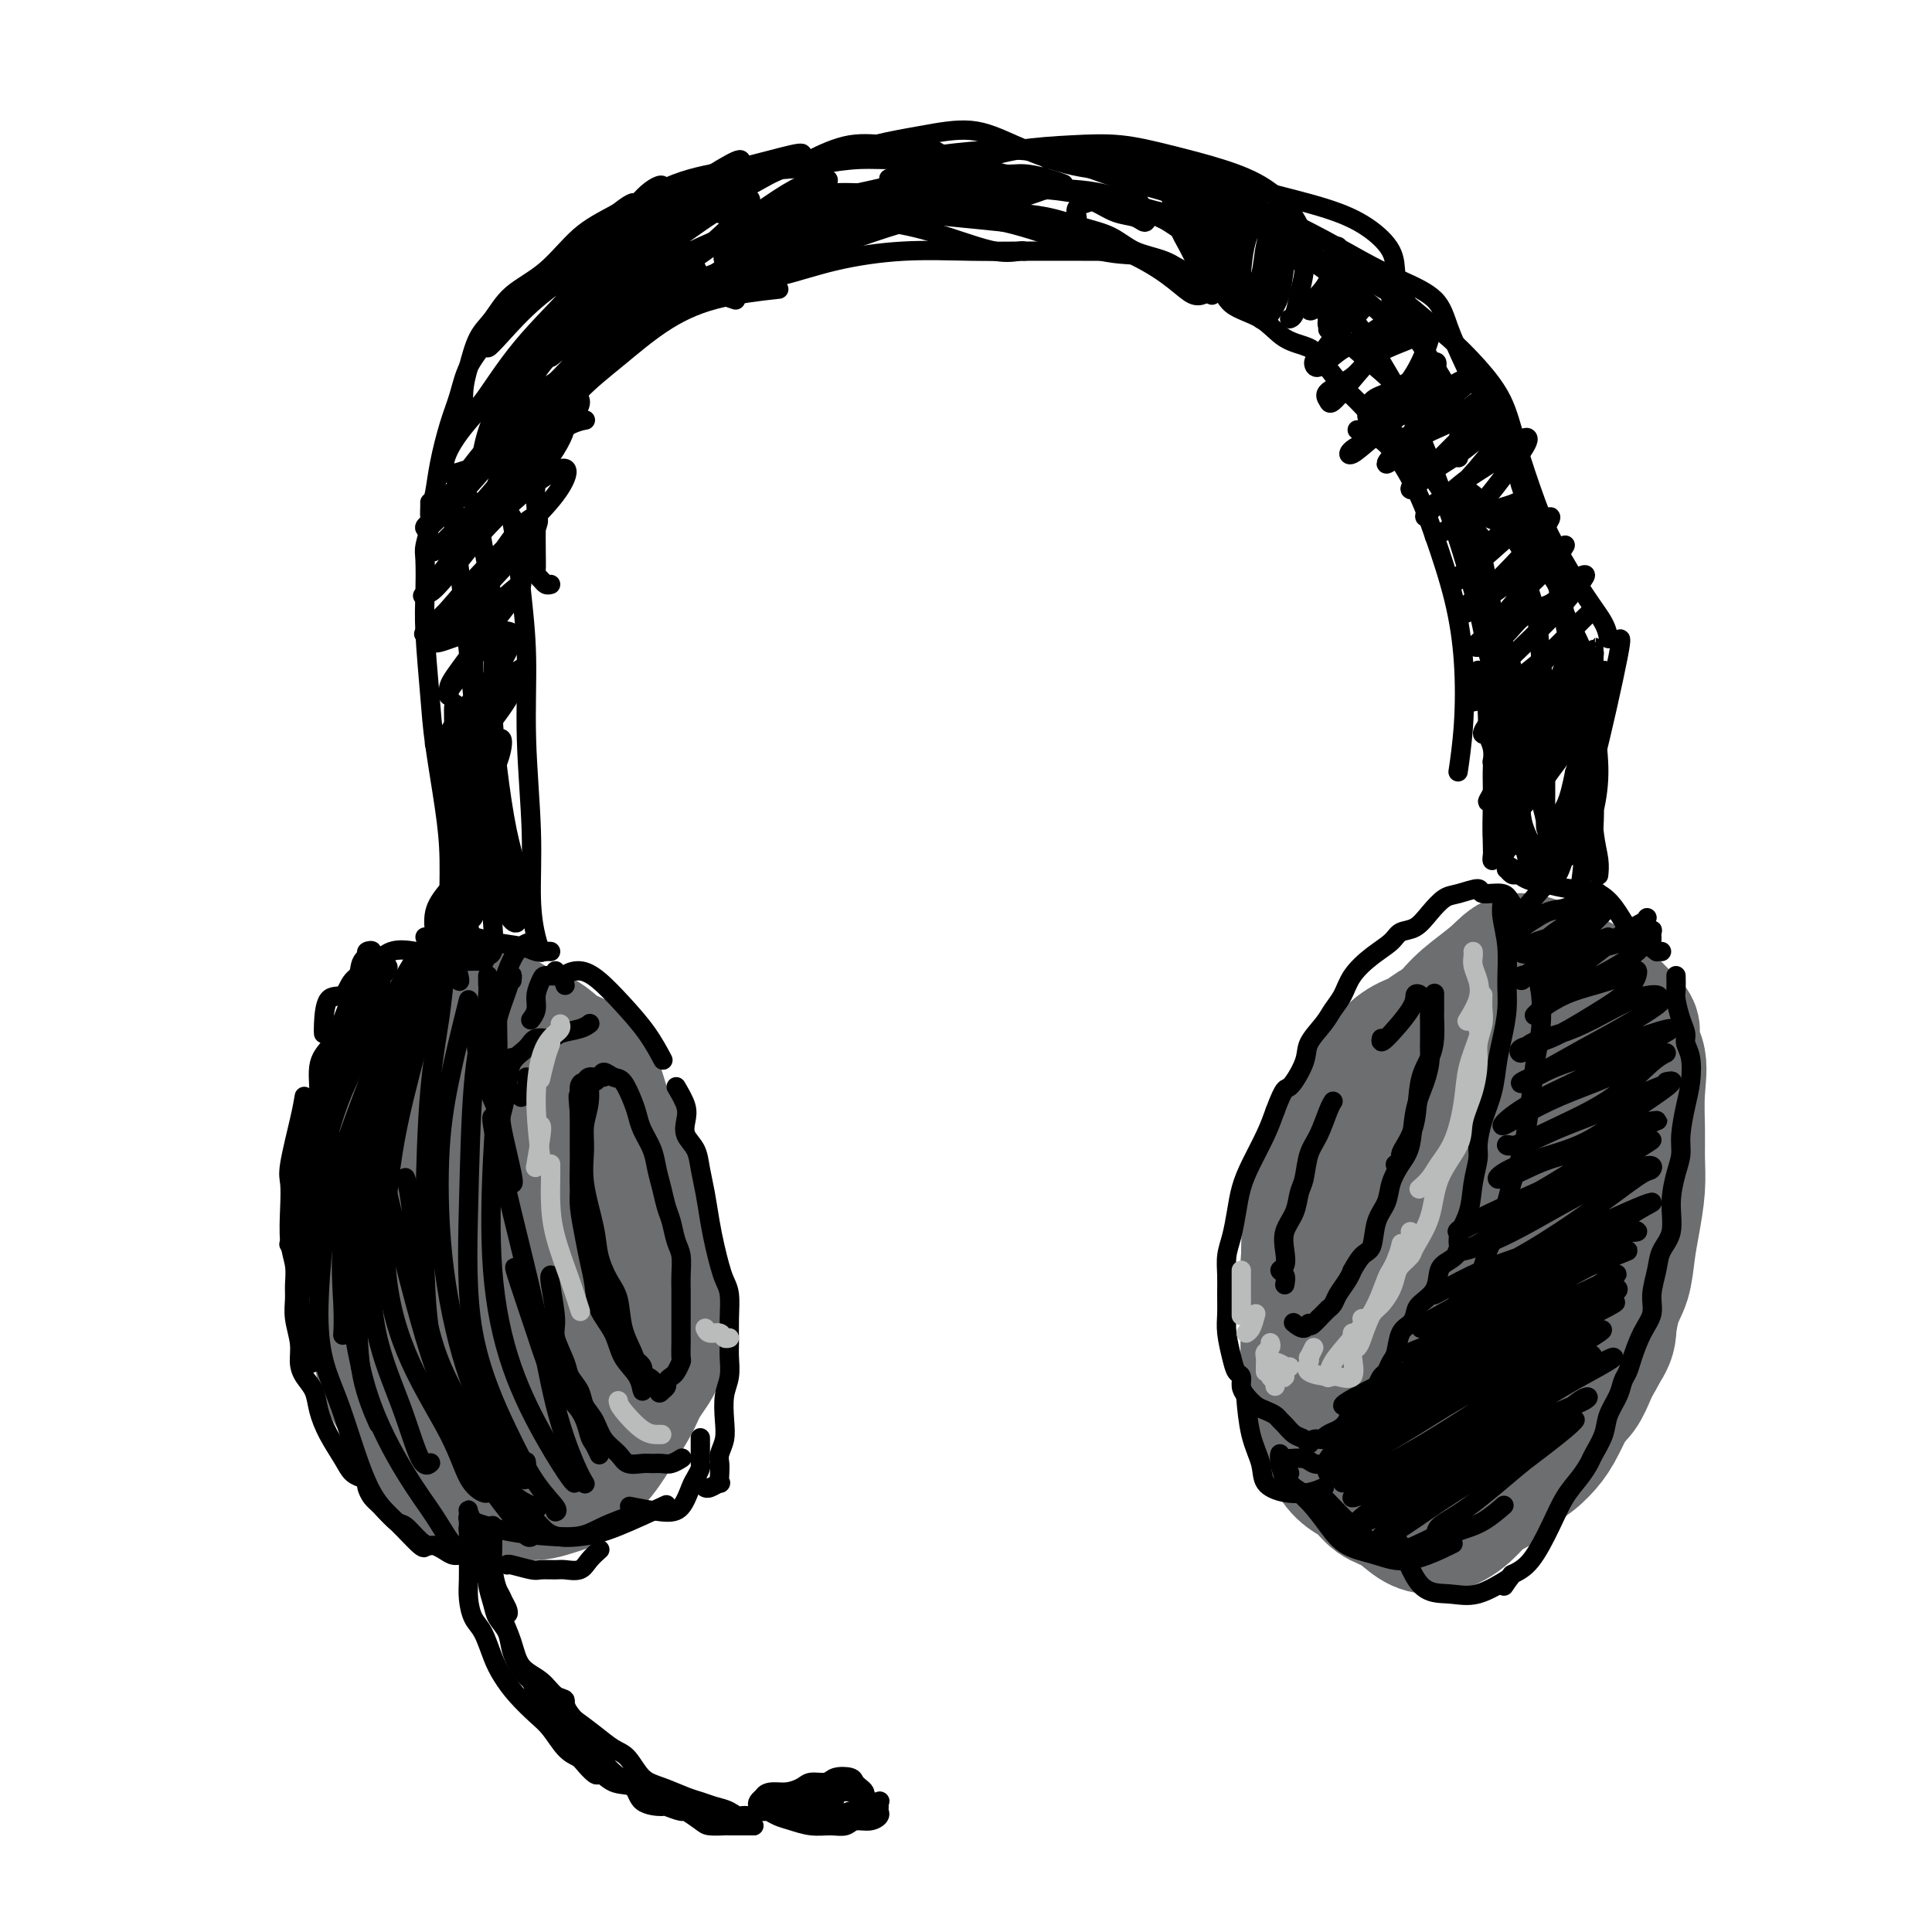 <svg viewBox='0 0 400 400' version='1.1' xmlns='http://www.w3.org/2000/svg' xmlns:xlink='http://www.w3.org/1999/xlink'><g fill='none' stroke='rgb(109,110,112)' stroke-width='28' stroke-linecap='round' stroke-linejoin='round'><path d='M108,217c0.337,0.353 0.673,0.707 1,1c0.327,0.293 0.644,0.527 1,1c0.356,0.473 0.753,1.185 1,2c0.247,0.815 0.346,1.734 1,3c0.654,1.266 1.863,2.881 3,5c1.137,2.119 2.202,4.743 3,7c0.798,2.257 1.328,4.146 2,6c0.672,1.854 1.485,3.673 2,6c0.515,2.327 0.730,5.160 1,7c0.270,1.840 0.594,2.685 1,4c0.406,1.315 0.894,3.100 1,5c0.106,1.900 -0.171,3.917 0,6c0.171,2.083 0.790,4.233 1,6c0.210,1.767 0.011,3.151 0,5c-0.011,1.849 0.165,4.161 0,6c-0.165,1.839 -0.673,3.203 -1,5c-0.327,1.797 -0.474,4.026 -1,6c-0.526,1.974 -1.430,3.691 -2,5c-0.570,1.309 -0.806,2.209 -2,3c-1.194,0.791 -3.346,1.474 -5,2c-1.654,0.526 -2.809,0.893 -4,1c-1.191,0.107 -2.416,-0.048 -4,0c-1.584,0.048 -3.525,0.300 -5,0c-1.475,-0.300 -2.482,-1.152 -4,-2c-1.518,-0.848 -3.547,-1.692 -5,-3c-1.453,-1.308 -2.331,-3.080 -3,-5c-0.669,-1.920 -1.128,-3.989 -2,-6c-0.872,-2.011 -2.158,-3.965 -3,-6c-0.842,-2.035 -1.241,-4.153 -2,-6c-0.759,-1.847 -1.880,-3.424 -3,-5'/><path d='M80,276c-2.355,-5.836 -1.742,-6.426 -2,-8c-0.258,-1.574 -1.386,-4.132 -2,-6c-0.614,-1.868 -0.713,-3.046 -1,-5c-0.287,-1.954 -0.760,-4.686 -1,-7c-0.240,-2.314 -0.245,-4.212 0,-6c0.245,-1.788 0.740,-3.467 1,-5c0.260,-1.533 0.286,-2.921 1,-5c0.714,-2.079 2.115,-4.850 3,-7c0.885,-2.150 1.255,-3.679 2,-5c0.745,-1.321 1.865,-2.434 3,-3c1.135,-0.566 2.285,-0.583 3,-1c0.715,-0.417 0.995,-1.233 2,-2c1.005,-0.767 2.736,-1.486 4,-2c1.264,-0.514 2.060,-0.825 3,-1c0.940,-0.175 2.023,-0.215 3,0c0.977,0.215 1.846,0.685 3,1c1.154,0.315 2.592,0.476 4,1c1.408,0.524 2.787,1.413 4,2c1.213,0.587 2.260,0.874 3,2c0.740,1.126 1.172,3.092 2,5c0.828,1.908 2.053,3.758 3,6c0.947,2.242 1.615,4.876 2,7c0.385,2.124 0.485,3.737 1,5c0.515,1.263 1.445,2.177 2,4c0.555,1.823 0.734,4.554 1,7c0.266,2.446 0.620,4.607 1,7c0.380,2.393 0.787,5.020 1,7c0.213,1.980 0.232,3.314 0,5c-0.232,1.686 -0.716,3.723 -1,6c-0.284,2.277 -0.367,4.793 -1,7c-0.633,2.207 -1.817,4.103 -3,6'/><path d='M121,291c-1.441,4.436 -2.542,6.024 -4,7c-1.458,0.976 -3.273,1.338 -5,2c-1.727,0.662 -3.365,1.624 -5,2c-1.635,0.376 -3.268,0.167 -5,0c-1.732,-0.167 -3.565,-0.293 -5,-1c-1.435,-0.707 -2.472,-1.997 -4,-4c-1.528,-2.003 -3.546,-4.719 -5,-7c-1.454,-2.281 -2.342,-4.127 -3,-6c-0.658,-1.873 -1.085,-3.773 -2,-6c-0.915,-2.227 -2.317,-4.782 -3,-8c-0.683,-3.218 -0.645,-7.098 -1,-10c-0.355,-2.902 -1.102,-4.827 -1,-7c0.102,-2.173 1.055,-4.593 2,-7c0.945,-2.407 1.884,-4.802 3,-7c1.116,-2.198 2.410,-4.198 4,-6c1.590,-1.802 3.477,-3.404 5,-5c1.523,-1.596 2.681,-3.186 4,-4c1.319,-0.814 2.799,-0.853 4,0c1.201,0.853 2.123,2.596 3,4c0.877,1.404 1.710,2.469 3,4c1.290,1.531 3.039,3.529 4,5c0.961,1.471 1.135,2.414 2,4c0.865,1.586 2.421,3.814 3,7c0.579,3.186 0.180,7.330 0,11c-0.180,3.670 -0.141,6.866 0,10c0.141,3.134 0.383,6.207 0,9c-0.383,2.793 -1.393,5.306 -2,7c-0.607,1.694 -0.812,2.567 -2,3c-1.188,0.433 -3.358,0.424 -5,0c-1.642,-0.424 -2.755,-1.264 -4,-2c-1.245,-0.736 -2.623,-1.368 -4,-2'/><path d='M98,284c-1.647,-1.394 -1.764,-2.878 -2,-5c-0.236,-2.122 -0.592,-4.883 -1,-8c-0.408,-3.117 -0.868,-6.591 -1,-10c-0.132,-3.409 0.064,-6.754 1,-10c0.936,-3.246 2.612,-6.395 4,-8c1.388,-1.605 2.488,-1.667 4,-2c1.512,-0.333 3.437,-0.936 5,0c1.563,0.936 2.763,3.412 4,6c1.237,2.588 2.510,5.289 3,8c0.490,2.711 0.198,5.433 0,9c-0.198,3.567 -0.303,7.979 -1,12c-0.697,4.021 -1.986,7.651 -3,10c-1.014,2.349 -1.755,3.418 -3,4c-1.245,0.582 -2.996,0.677 -5,0c-2.004,-0.677 -4.262,-2.127 -6,-3c-1.738,-0.873 -2.956,-1.170 -4,-2c-1.044,-0.830 -1.915,-2.191 -3,-4c-1.085,-1.809 -2.385,-4.064 -4,-7c-1.615,-2.936 -3.545,-6.554 -5,-10c-1.455,-3.446 -2.436,-6.719 -3,-9c-0.564,-2.281 -0.711,-3.569 -1,-5c-0.289,-1.431 -0.720,-3.005 -1,-5c-0.280,-1.995 -0.407,-4.411 0,-7c0.407,-2.589 1.350,-5.349 2,-8c0.650,-2.651 1.006,-5.191 2,-7c0.994,-1.809 2.625,-2.887 4,-4c1.375,-1.113 2.496,-2.259 4,-3c1.504,-0.741 3.393,-1.075 5,-2c1.607,-0.925 2.933,-2.441 4,-3c1.067,-0.559 1.876,-0.160 3,0c1.124,0.160 2.562,0.080 4,0'/><path d='M104,211c1.797,0.662 2.789,2.317 4,3c1.211,0.683 2.641,0.393 4,1c1.359,0.607 2.646,2.111 4,3c1.354,0.889 2.775,1.163 4,2c1.225,0.837 2.254,2.236 3,4c0.746,1.764 1.208,3.892 2,6c0.792,2.108 1.915,4.195 3,6c1.085,1.805 2.132,3.329 3,5c0.868,1.671 1.557,3.490 2,5c0.443,1.510 0.640,2.710 1,5c0.360,2.290 0.884,5.668 1,8c0.116,2.332 -0.175,3.618 0,5c0.175,1.382 0.816,2.861 1,5c0.184,2.139 -0.088,4.937 0,7c0.088,2.063 0.537,3.392 0,5c-0.537,1.608 -2.060,3.495 -3,5c-0.940,1.505 -1.296,2.627 -2,4c-0.704,1.373 -1.756,2.998 -3,5c-1.244,2.002 -2.682,4.383 -4,6c-1.318,1.617 -2.518,2.472 -4,3c-1.482,0.528 -3.247,0.729 -5,1c-1.753,0.271 -3.496,0.613 -5,1c-1.504,0.387 -2.770,0.820 -4,1c-1.230,0.180 -2.423,0.108 -4,0c-1.577,-0.108 -3.537,-0.253 -5,-1c-1.463,-0.747 -2.431,-2.097 -4,-3c-1.569,-0.903 -3.741,-1.358 -5,-2c-1.259,-0.642 -1.606,-1.471 -2,-3c-0.394,-1.529 -0.837,-3.758 -2,-6c-1.163,-2.242 -3.047,-4.498 -4,-7c-0.953,-2.502 -0.977,-5.251 -1,-8'/><path d='M79,277c-1.606,-5.255 -1.122,-6.391 -1,-8c0.122,-1.609 -0.118,-3.691 0,-6c0.118,-2.309 0.596,-4.847 1,-8c0.404,-3.153 0.735,-6.922 1,-10c0.265,-3.078 0.464,-5.466 1,-7c0.536,-1.534 1.407,-2.215 2,-3c0.593,-0.785 0.906,-1.676 1,-3c0.094,-1.324 -0.030,-3.083 0,-4c0.030,-0.917 0.216,-0.993 0,-1c-0.216,-0.007 -0.832,0.054 -1,1c-0.168,0.946 0.113,2.777 0,4c-0.113,1.223 -0.621,1.839 -1,3c-0.379,1.161 -0.628,2.867 -1,4c-0.372,1.133 -0.868,1.695 -1,3c-0.132,1.305 0.101,3.354 0,6c-0.101,2.646 -0.536,5.888 -1,9c-0.464,3.112 -0.957,6.095 -1,10c-0.043,3.905 0.365,8.731 2,13c1.635,4.269 4.496,7.981 7,12c2.504,4.019 4.651,8.345 7,11c2.349,2.655 4.902,3.638 9,4c4.098,0.362 9.742,0.103 12,0c2.258,-0.103 1.129,-0.052 0,0'/><path d='M280,303c-1.030,-0.905 -2.059,-1.810 -3,-3c-0.941,-1.190 -1.793,-2.666 -2,-4c-0.207,-1.334 0.232,-2.526 0,-4c-0.232,-1.474 -1.134,-3.230 -2,-5c-0.866,-1.770 -1.697,-3.554 -2,-6c-0.303,-2.446 -0.080,-5.554 0,-8c0.080,-2.446 0.016,-4.229 0,-6c-0.016,-1.771 0.016,-3.529 0,-5c-0.016,-1.471 -0.082,-2.656 0,-5c0.082,-2.344 0.310,-5.847 1,-9c0.690,-3.153 1.843,-5.954 3,-8c1.157,-2.046 2.319,-3.335 3,-5c0.681,-1.665 0.880,-3.706 2,-6c1.120,-2.294 3.160,-4.842 5,-7c1.840,-2.158 3.481,-3.928 5,-5c1.519,-1.072 2.916,-1.447 4,-2c1.084,-0.553 1.856,-1.283 3,-2c1.144,-0.717 2.661,-1.419 4,-2c1.339,-0.581 2.502,-1.040 4,-2c1.498,-0.960 3.332,-2.422 5,-3c1.668,-0.578 3.169,-0.273 4,0c0.831,0.273 0.993,0.514 2,1c1.007,0.486 2.860,1.218 4,2c1.140,0.782 1.566,1.615 2,2c0.434,0.385 0.876,0.321 2,1c1.124,0.679 2.931,2.101 4,3c1.069,0.899 1.400,1.274 2,2c0.600,0.726 1.470,1.803 2,3c0.530,1.197 0.720,2.515 1,4c0.280,1.485 0.652,3.139 1,5c0.348,1.861 0.674,3.931 1,6'/><path d='M335,235c0.773,3.912 0.204,4.691 0,6c-0.204,1.309 -0.045,3.149 0,5c0.045,1.851 -0.025,3.713 0,6c0.025,2.287 0.144,4.999 0,7c-0.144,2.001 -0.553,3.290 -1,5c-0.447,1.710 -0.934,3.841 -1,6c-0.066,2.159 0.290,4.348 0,6c-0.290,1.652 -1.224,2.768 -2,4c-0.776,1.232 -1.392,2.579 -2,4c-0.608,1.421 -1.207,2.915 -2,4c-0.793,1.085 -1.778,1.760 -3,3c-1.222,1.240 -2.679,3.047 -4,5c-1.321,1.953 -2.506,4.054 -4,6c-1.494,1.946 -3.297,3.736 -5,5c-1.703,1.264 -3.304,2.002 -5,2c-1.696,-0.002 -3.485,-0.746 -5,-1c-1.515,-0.254 -2.755,-0.019 -4,0c-1.245,0.019 -2.493,-0.176 -4,-1c-1.507,-0.824 -3.272,-2.275 -5,-4c-1.728,-1.725 -3.419,-3.725 -5,-6c-1.581,-2.275 -3.052,-4.826 -4,-7c-0.948,-2.174 -1.374,-3.971 -2,-6c-0.626,-2.029 -1.452,-4.290 -2,-7c-0.548,-2.710 -0.817,-5.869 -1,-9c-0.183,-3.131 -0.281,-6.233 0,-9c0.281,-2.767 0.940,-5.199 2,-8c1.060,-2.801 2.522,-5.972 4,-9c1.478,-3.028 2.974,-5.915 5,-9c2.026,-3.085 4.584,-6.369 7,-9c2.416,-2.631 4.690,-4.609 7,-6c2.310,-1.391 4.655,-2.196 7,-3'/><path d='M306,215c4.528,-2.776 5.349,-0.715 7,0c1.651,0.715 4.131,0.083 6,0c1.869,-0.083 3.128,0.383 4,1c0.872,0.617 1.356,1.384 2,3c0.644,1.616 1.446,4.080 2,7c0.554,2.920 0.858,6.295 1,9c0.142,2.705 0.122,4.738 0,8c-0.122,3.262 -0.344,7.751 -1,12c-0.656,4.249 -1.745,8.256 -3,12c-1.255,3.744 -2.677,7.223 -4,11c-1.323,3.777 -2.546,7.851 -4,11c-1.454,3.149 -3.137,5.374 -5,7c-1.863,1.626 -3.904,2.652 -6,3c-2.096,0.348 -4.247,0.018 -6,-1c-1.753,-1.018 -3.110,-2.725 -4,-5c-0.890,-2.275 -1.314,-5.118 -2,-8c-0.686,-2.882 -1.635,-5.802 -2,-10c-0.365,-4.198 -0.146,-9.675 0,-16c0.146,-6.325 0.220,-13.500 2,-18c1.780,-4.500 5.268,-6.326 8,-8c2.732,-1.674 4.710,-3.196 7,-4c2.290,-0.804 4.894,-0.889 7,-1c2.106,-0.111 3.715,-0.249 5,1c1.285,1.249 2.246,3.885 3,6c0.754,2.115 1.300,3.709 1,7c-0.300,3.291 -1.448,8.279 -3,13c-1.552,4.721 -3.510,9.174 -6,14c-2.490,4.826 -5.513,10.026 -8,13c-2.487,2.974 -4.439,3.724 -6,3c-1.561,-0.724 -2.732,-2.921 -4,-6c-1.268,-3.079 -2.634,-7.039 -4,-11'/><path d='M293,268c-1.399,-4.526 -0.898,-7.341 0,-10c0.898,-2.659 2.192,-5.161 4,-8c1.808,-2.839 4.131,-6.015 7,-8c2.869,-1.985 6.284,-2.778 9,-3c2.716,-0.222 4.733,0.129 6,2c1.267,1.871 1.783,5.264 2,9c0.217,3.736 0.133,7.816 -1,12c-1.133,4.184 -3.316,8.471 -6,13c-2.684,4.529 -5.868,9.300 -8,13c-2.132,3.700 -3.211,6.330 -4,8c-0.789,1.670 -1.288,2.381 -2,3c-0.712,0.619 -1.637,1.145 -3,1c-1.363,-0.145 -3.162,-0.961 -5,-2c-1.838,-1.039 -3.713,-2.300 -5,-4c-1.287,-1.700 -1.986,-3.840 -3,-6c-1.014,-2.160 -2.345,-4.341 -3,-7c-0.655,-2.659 -0.635,-5.796 -1,-9c-0.365,-3.204 -1.116,-6.475 -1,-10c0.116,-3.525 1.100,-7.303 2,-11c0.900,-3.697 1.716,-7.314 3,-11c1.284,-3.686 3.036,-7.441 5,-11c1.964,-3.559 4.141,-6.923 6,-10c1.859,-3.077 3.399,-5.866 5,-8c1.601,-2.134 3.264,-3.613 5,-5c1.736,-1.387 3.545,-2.682 5,-4c1.455,-1.318 2.556,-2.660 4,-3c1.444,-0.340 3.232,0.323 5,1c1.768,0.677 3.515,1.367 5,2c1.485,0.633 2.707,1.209 4,2c1.293,0.791 2.655,1.797 4,3c1.345,1.203 2.672,2.601 4,4'/><path d='M336,211c3.508,2.604 1.280,3.115 1,4c-0.280,0.885 1.390,2.145 2,4c0.610,1.855 0.161,4.305 0,7c-0.161,2.695 -0.032,5.636 0,8c0.032,2.364 -0.032,4.152 0,6c0.032,1.848 0.160,3.758 0,6c-0.160,2.242 -0.607,4.817 -1,7c-0.393,2.183 -0.731,3.973 -1,6c-0.269,2.027 -0.470,4.290 -1,6c-0.530,1.710 -1.391,2.866 -2,5c-0.609,2.134 -0.966,5.246 -2,8c-1.034,2.754 -2.743,5.151 -4,7c-1.257,1.849 -2.061,3.150 -3,5c-0.939,1.850 -2.014,4.251 -3,6c-0.986,1.749 -1.883,2.848 -3,4c-1.117,1.152 -2.454,2.359 -4,3c-1.546,0.641 -3.302,0.717 -5,1c-1.698,0.283 -3.338,0.772 -5,1c-1.662,0.228 -3.345,0.196 -5,0c-1.655,-0.196 -3.283,-0.556 -5,-1c-1.717,-0.444 -3.522,-0.972 -5,-2c-1.478,-1.028 -2.627,-2.556 -4,-4c-1.373,-1.444 -2.969,-2.804 -4,-5c-1.031,-2.196 -1.497,-5.227 -2,-8c-0.503,-2.773 -1.043,-5.288 -1,-9c0.043,-3.712 0.667,-8.620 1,-13c0.333,-4.380 0.374,-8.232 1,-12c0.626,-3.768 1.838,-7.453 3,-10c1.162,-2.547 2.274,-3.955 3,-5c0.726,-1.045 1.064,-1.727 1,-2c-0.064,-0.273 -0.532,-0.136 -1,0'/><path d='M287,234c0.624,-2.762 -0.815,-1.168 -2,0c-1.185,1.168 -2.115,1.910 -3,3c-0.885,1.090 -1.726,2.528 -3,4c-1.274,1.472 -2.982,2.978 -4,5c-1.018,2.022 -1.346,4.559 -2,7c-0.654,2.441 -1.634,4.785 -2,7c-0.366,2.215 -0.119,4.302 0,7c0.119,2.698 0.110,6.006 0,9c-0.110,2.994 -0.322,5.674 0,8c0.322,2.326 1.178,4.299 2,6c0.822,1.701 1.612,3.131 2,5c0.388,1.869 0.375,4.176 1,6c0.625,1.824 1.889,3.164 3,4c1.111,0.836 2.070,1.167 3,2c0.930,0.833 1.829,2.167 3,3c1.171,0.833 2.612,1.165 4,2c1.388,0.835 2.722,2.172 4,3c1.278,0.828 2.498,1.146 4,1c1.502,-0.146 3.286,-0.758 5,-2c1.714,-1.242 3.360,-3.115 5,-5c1.640,-1.885 3.275,-3.784 5,-6c1.725,-2.216 3.541,-4.751 5,-7c1.459,-2.249 2.560,-4.214 3,-5c0.440,-0.786 0.220,-0.393 0,0'/></g>
<g fill='none' stroke='rgb(0,0,0)' stroke-width='4' stroke-linecap='round' stroke-linejoin='round'><path d='M77,208c0.211,0.451 0.423,0.902 0,1c-0.423,0.098 -1.479,-0.157 -2,0c-0.521,0.157 -0.505,0.727 -1,1c-0.495,0.273 -1.500,0.249 -2,1c-0.500,0.751 -0.496,2.276 -1,3c-0.504,0.724 -1.516,0.647 -2,1c-0.484,0.353 -0.441,1.135 -1,2c-0.559,0.865 -1.719,1.812 -2,4c-0.281,2.188 0.316,5.617 0,9c-0.316,3.383 -1.547,6.718 -2,9c-0.453,2.282 -0.130,3.509 0,4c0.130,0.491 0.065,0.245 0,0'/><path d='M63,227c-0.197,1.188 -0.393,2.375 -1,5c-0.607,2.625 -1.623,6.687 -2,9c-0.377,2.313 -0.115,2.878 0,4c0.115,1.122 0.084,2.803 0,5c-0.084,2.197 -0.220,4.911 0,7c0.220,2.089 0.795,3.552 1,5c0.205,1.448 0.040,2.880 0,4c-0.040,1.120 0.044,1.927 0,3c-0.044,1.073 -0.215,2.411 0,4c0.215,1.589 0.817,3.428 1,5c0.183,1.572 -0.051,2.877 0,4c0.051,1.123 0.388,2.065 1,3c0.612,0.935 1.500,1.865 2,3c0.500,1.135 0.611,2.476 1,4c0.389,1.524 1.057,3.231 2,5c0.943,1.769 2.162,3.598 3,5c0.838,1.402 1.297,2.376 2,3c0.703,0.624 1.651,0.899 2,1c0.349,0.101 0.100,0.029 0,0c-0.100,-0.029 -0.050,-0.014 0,0'/><path d='M76,307c-0.074,0.233 -0.148,0.466 0,1c0.148,0.534 0.518,1.369 1,2c0.482,0.631 1.075,1.059 2,2c0.925,0.941 2.184,2.395 3,3c0.816,0.605 1.191,0.361 2,1c0.809,0.639 2.051,2.161 3,3c0.949,0.839 1.606,0.994 2,1c0.394,0.006 0.526,-0.138 1,0c0.474,0.138 1.292,0.559 2,1c0.708,0.441 1.307,0.903 2,1c0.693,0.097 1.482,-0.170 2,0c0.518,0.170 0.766,0.778 1,1c0.234,0.222 0.455,0.060 1,0c0.545,-0.060 1.416,-0.016 2,0c0.584,0.016 0.881,0.005 1,0c0.119,-0.005 0.059,-0.002 0,0'/><path d='M105,324c0.009,-0.113 0.018,-0.227 1,0c0.982,0.227 2.938,0.794 4,1c1.062,0.206 1.229,0.050 2,0c0.771,-0.050 2.148,0.007 3,0c0.852,-0.007 1.181,-0.079 2,0c0.819,0.079 2.127,0.310 3,0c0.873,-0.310 1.312,-1.160 2,-2c0.688,-0.840 1.625,-1.668 2,-2c0.375,-0.332 0.187,-0.166 0,0'/><path d='M67,214c-0.031,-0.290 -0.063,-0.580 0,-2c0.063,-1.420 0.220,-3.971 1,-5c0.780,-1.029 2.182,-0.535 3,-1c0.818,-0.465 1.050,-1.887 2,-3c0.950,-1.113 2.617,-1.916 4,-3c1.383,-1.084 2.480,-2.448 4,-3c1.520,-0.552 3.462,-0.291 5,0c1.538,0.291 2.672,0.614 4,1c1.328,0.386 2.851,0.835 4,1c1.149,0.165 1.925,0.044 3,0c1.075,-0.044 2.450,-0.013 3,0c0.550,0.013 0.275,0.006 0,0'/><path d='M115,201c0.205,0.434 0.410,0.868 0,1c-0.410,0.132 -1.434,-0.038 -2,0c-0.566,0.038 -0.673,0.283 -1,1c-0.327,0.717 -0.872,1.905 -1,3c-0.128,1.095 0.162,2.098 0,3c-0.162,0.902 -0.774,1.704 -1,2c-0.226,0.296 -0.064,0.084 0,0c0.064,-0.084 0.032,-0.042 0,0'/><path d='M109,223c0.111,0.622 0.222,1.244 0,2c-0.222,0.756 -0.778,1.644 -1,2c-0.222,0.356 -0.111,0.178 0,0'/><path d='M106,219c-0.200,-0.067 -0.400,-0.133 -1,3c-0.600,3.133 -1.600,9.467 -2,12c-0.400,2.533 -0.200,1.267 0,0'/><path d='M106,245c0.219,0.084 0.438,0.167 0,-2c-0.438,-2.167 -1.533,-6.586 -2,-9c-0.467,-2.414 -0.306,-2.823 0,-4c0.306,-1.177 0.758,-3.124 1,-5c0.242,-1.876 0.275,-3.683 1,-5c0.725,-1.317 2.141,-2.146 3,-3c0.859,-0.854 1.162,-1.735 2,-2c0.838,-0.265 2.211,0.087 3,0c0.789,-0.087 0.995,-0.611 2,-1c1.005,-0.389 2.809,-0.643 4,-1c1.191,-0.357 1.769,-0.816 2,-1c0.231,-0.184 0.116,-0.092 0,0'/><path d='M117,204c-0.250,-0.702 -0.500,-1.404 0,-2c0.500,-0.596 1.749,-1.087 3,-1c1.251,0.087 2.504,0.753 4,2c1.496,1.247 3.236,3.077 5,5c1.764,1.923 3.552,3.941 5,6c1.448,2.059 2.557,4.160 3,5c0.443,0.840 0.222,0.420 0,0'/><path d='M140,225c0.831,1.424 1.662,2.848 2,4c0.338,1.152 0.185,2.032 0,3c-0.185,0.968 -0.400,2.025 0,3c0.400,0.975 1.417,1.866 2,3c0.583,1.134 0.734,2.509 1,4c0.266,1.491 0.648,3.099 1,5c0.352,1.901 0.672,4.096 1,6c0.328,1.904 0.662,3.516 1,5c0.338,1.484 0.679,2.841 1,4c0.321,1.159 0.622,2.119 1,3c0.378,0.881 0.834,1.684 1,3c0.166,1.316 0.041,3.144 0,5c-0.041,1.856 0.003,3.738 0,5c-0.003,1.262 -0.052,1.902 0,3c0.052,1.098 0.206,2.654 0,4c-0.206,1.346 -0.773,2.482 -1,4c-0.227,1.518 -0.113,3.417 0,5c0.113,1.583 0.226,2.849 0,4c-0.226,1.151 -0.791,2.188 -1,3c-0.209,0.812 -0.063,1.398 0,2c0.063,0.602 0.041,1.219 0,2c-0.041,0.781 -0.102,1.726 0,2c0.102,0.274 0.368,-0.122 0,0c-0.368,0.122 -1.368,0.764 -2,1c-0.632,0.236 -0.895,0.068 -1,0c-0.105,-0.068 -0.053,-0.034 0,0'/><path d='M114,264c-0.128,0.138 -0.257,0.277 0,2c0.257,1.723 0.899,5.031 1,7c0.101,1.969 -0.339,2.600 0,4c0.339,1.400 1.456,3.570 2,5c0.544,1.430 0.515,2.119 1,3c0.485,0.881 1.485,1.954 2,3c0.515,1.046 0.546,2.063 1,3c0.454,0.937 1.333,1.792 2,3c0.667,1.208 1.123,2.769 2,4c0.877,1.231 2.174,2.134 3,3c0.826,0.866 1.179,1.697 2,2c0.821,0.303 2.108,0.077 3,0c0.892,-0.077 1.388,-0.007 2,0c0.612,0.007 1.339,-0.050 2,0c0.661,0.050 1.255,0.206 2,0c0.745,-0.206 1.641,-0.773 2,-1c0.359,-0.227 0.179,-0.113 0,0'/><path d='M145,298c-0.002,-0.283 -0.004,-0.567 0,0c0.004,0.567 0.013,1.984 0,3c-0.013,1.016 -0.047,1.631 0,2c0.047,0.369 0.175,0.492 0,1c-0.175,0.508 -0.654,1.400 -1,2c-0.346,0.600 -0.560,0.907 -1,2c-0.440,1.093 -1.108,2.974 -2,4c-0.892,1.026 -2.009,1.199 -4,1c-1.991,-0.199 -4.854,-0.771 -6,-1c-1.146,-0.229 -0.573,-0.114 0,0'/><path d='M125,223c-0.444,0.037 -0.889,0.073 -1,0c-0.111,-0.073 0.110,-0.257 0,0c-0.110,0.257 -0.551,0.955 -1,1c-0.449,0.045 -0.907,-0.561 -1,0c-0.093,0.561 0.178,2.291 0,4c-0.178,1.709 -0.806,3.397 -1,5c-0.194,1.603 0.045,3.121 0,5c-0.045,1.879 -0.373,4.117 0,7c0.373,2.883 1.447,6.409 2,9c0.553,2.591 0.586,4.248 1,6c0.414,1.752 1.210,3.599 2,5c0.790,1.401 1.574,2.356 2,4c0.426,1.644 0.493,3.977 1,6c0.507,2.023 1.455,3.735 2,5c0.545,1.265 0.686,2.083 1,3c0.314,0.917 0.801,1.933 1,3c0.199,1.067 0.109,2.184 0,2c-0.109,-0.184 -0.239,-1.668 -1,-3c-0.761,-1.332 -2.154,-2.512 -3,-4c-0.846,-1.488 -1.143,-3.284 -2,-5c-0.857,-1.716 -2.272,-3.351 -3,-5c-0.728,-1.649 -0.770,-3.310 -1,-5c-0.230,-1.690 -0.650,-3.407 -1,-5c-0.350,-1.593 -0.630,-3.063 -1,-5c-0.370,-1.937 -0.831,-4.342 -1,-6c-0.169,-1.658 -0.045,-2.569 0,-4c0.045,-1.431 0.012,-3.384 0,-5c-0.012,-1.616 -0.003,-2.897 0,-4c0.003,-1.103 0.001,-2.030 0,-3c-0.001,-0.970 -0.000,-1.985 0,-3'/><path d='M120,231c-0.605,-6.697 -0.117,-3.439 0,-3c0.117,0.439 -0.138,-1.940 0,-3c0.138,-1.060 0.670,-0.802 1,-1c0.330,-0.198 0.458,-0.851 1,-1c0.542,-0.149 1.497,0.207 2,0c0.503,-0.207 0.555,-0.978 1,-1c0.445,-0.022 1.284,0.706 2,1c0.716,0.294 1.309,0.153 2,1c0.691,0.847 1.481,2.680 2,4c0.519,1.320 0.769,2.127 1,3c0.231,0.873 0.443,1.812 1,3c0.557,1.188 1.459,2.624 2,4c0.541,1.376 0.722,2.693 1,4c0.278,1.307 0.653,2.603 1,4c0.347,1.397 0.667,2.895 1,4c0.333,1.105 0.678,1.818 1,3c0.322,1.182 0.622,2.835 1,4c0.378,1.165 0.833,1.843 1,3c0.167,1.157 0.045,2.793 0,4c-0.045,1.207 -0.012,1.985 0,3c0.012,1.015 0.003,2.269 0,3c-0.003,0.731 0.000,0.940 0,2c-0.000,1.060 -0.003,2.970 0,4c0.003,1.030 0.012,1.179 0,2c-0.012,0.821 -0.046,2.314 0,3c0.046,0.686 0.171,0.565 0,1c-0.171,0.435 -0.637,1.426 -1,2c-0.363,0.574 -0.623,0.731 -1,1c-0.377,0.269 -0.871,0.649 -1,1c-0.129,0.351 0.106,0.672 0,1c-0.106,0.328 -0.553,0.664 -1,1'/><path d='M137,288c-0.742,0.985 -0.597,-0.053 -1,-1c-0.403,-0.947 -1.355,-1.805 -2,-2c-0.645,-0.195 -0.985,0.272 -1,0c-0.015,-0.272 0.294,-1.284 0,-2c-0.294,-0.716 -1.191,-1.136 -2,-2c-0.809,-0.864 -1.531,-2.173 -2,-3c-0.469,-0.827 -0.685,-1.173 -1,-2c-0.315,-0.827 -0.728,-2.137 -1,-3c-0.272,-0.863 -0.402,-1.280 -1,-2c-0.598,-0.720 -1.662,-1.745 -2,-3c-0.338,-1.255 0.050,-2.741 0,-4c-0.050,-1.259 -0.539,-2.292 -1,-3c-0.461,-0.708 -0.894,-1.092 -1,-2c-0.106,-0.908 0.115,-2.340 0,-4c-0.115,-1.660 -0.567,-3.549 -1,-5c-0.433,-1.451 -0.848,-2.463 -1,-4c-0.152,-1.537 -0.041,-3.598 0,-5c0.041,-1.402 0.011,-2.145 0,-3c-0.011,-0.855 -0.003,-1.823 0,-3c0.003,-1.177 0.001,-2.563 0,-4c-0.001,-1.437 -0.000,-2.925 0,-4c0.000,-1.075 0.000,-1.736 0,-2c-0.000,-0.264 -0.000,-0.132 0,0'/><path d='M80,200c0.293,0.063 0.586,0.126 0,1c-0.586,0.874 -2.052,2.560 -3,4c-0.948,1.440 -1.378,2.633 -2,4c-0.622,1.367 -1.437,2.906 -2,4c-0.563,1.094 -0.875,1.741 -1,2c-0.125,0.259 -0.062,0.129 0,0'/><path d='M74,207c0.297,-0.224 0.594,-0.447 1,-2c0.406,-1.553 0.920,-4.435 1,-6c0.080,-1.565 -0.275,-1.811 0,-2c0.275,-0.189 1.179,-0.319 1,0c-0.179,0.319 -1.440,1.088 -2,2c-0.560,0.912 -0.420,1.966 -1,4c-0.580,2.034 -1.879,5.049 -3,8c-1.121,2.951 -2.062,5.838 -3,10c-0.938,4.162 -1.872,9.600 -2,14c-0.128,4.400 0.550,7.764 1,10c0.450,2.236 0.670,3.345 1,4c0.330,0.655 0.769,0.856 1,1c0.231,0.144 0.255,0.231 0,0c-0.255,-0.231 -0.787,-0.780 -1,-1c-0.213,-0.220 -0.106,-0.110 0,0'/><path d='M77,199c-0.347,-0.622 -0.695,-1.244 -1,-1c-0.305,0.244 -0.569,1.355 -1,3c-0.431,1.645 -1.030,3.825 -2,7c-0.970,3.175 -2.309,7.346 -4,13c-1.691,5.654 -3.732,12.790 -5,19c-1.268,6.210 -1.762,11.492 -2,16c-0.238,4.508 -0.221,8.241 0,12c0.221,3.759 0.647,7.544 1,10c0.353,2.456 0.634,3.584 1,4c0.366,0.416 0.819,0.119 1,0c0.181,-0.119 0.091,-0.059 0,0'/><path d='M78,205c0.774,-1.379 1.549,-2.757 0,1c-1.549,3.757 -5.421,12.650 -8,19c-2.579,6.350 -3.867,10.156 -5,14c-1.133,3.844 -2.113,7.727 -3,11c-0.887,3.273 -1.682,5.935 -2,7c-0.318,1.065 -0.159,0.532 0,0'/><path d='M88,194c0.214,0.632 0.428,1.264 0,2c-0.428,0.736 -1.499,1.575 -3,4c-1.501,2.425 -3.432,6.436 -6,11c-2.568,4.564 -5.774,9.682 -8,15c-2.226,5.318 -3.472,10.837 -5,16c-1.528,5.163 -3.337,9.972 -4,13c-0.663,3.028 -0.178,4.277 0,5c0.178,0.723 0.051,0.921 0,1c-0.051,0.079 -0.025,0.040 0,0'/><path d='M93,193c0.854,-0.185 1.708,-0.371 0,2c-1.708,2.371 -5.978,7.297 -9,12c-3.022,4.703 -4.796,9.183 -7,15c-2.204,5.817 -4.839,12.970 -7,19c-2.161,6.030 -3.847,10.936 -5,15c-1.153,4.064 -1.772,7.287 -2,9c-0.228,1.713 -0.065,1.918 0,2c0.065,0.082 0.033,0.041 0,0'/><path d='M91,197c0.060,-0.395 0.121,-0.790 0,-1c-0.121,-0.210 -0.422,-0.237 -1,1c-0.578,1.237 -1.433,3.736 -3,7c-1.567,3.264 -3.845,7.292 -6,13c-2.155,5.708 -4.185,13.096 -6,20c-1.815,6.904 -3.414,13.325 -4,19c-0.586,5.675 -0.158,10.605 0,14c0.158,3.395 0.045,5.256 0,6c-0.045,0.744 -0.023,0.372 0,0'/><path d='M82,209c-0.453,1.519 -0.905,3.038 -2,7c-1.095,3.962 -2.832,10.366 -4,17c-1.168,6.634 -1.766,13.499 -2,20c-0.234,6.501 -0.104,12.640 0,18c0.104,5.360 0.182,9.943 1,14c0.818,4.057 2.377,7.588 3,9c0.623,1.412 0.312,0.706 0,0'/><path d='M70,238c0.000,-1.820 0.000,-3.641 -1,3c-1.000,6.641 -3.000,21.742 -3,31c0.000,9.258 2.000,12.673 4,18c2.000,5.327 4.000,12.565 6,17c2.000,4.435 4.000,6.065 6,8c2.000,1.935 4.000,4.175 5,5c1.000,0.825 1.000,0.236 1,0c0.000,-0.236 0.000,-0.118 0,0'/><path d='M75,232c0.465,-1.517 0.930,-3.034 0,1c-0.930,4.034 -3.257,13.620 -4,20c-0.743,6.380 0.096,9.555 1,15c0.904,5.445 1.871,13.162 4,20c2.129,6.838 5.418,12.798 8,17c2.582,4.202 4.457,6.645 6,9c1.543,2.355 2.754,4.621 4,6c1.246,1.379 2.528,1.871 3,1c0.472,-0.871 0.135,-3.106 0,-4c-0.135,-0.894 -0.067,-0.447 0,0'/><path d='M88,199c0.048,0.274 0.097,0.549 0,1c-0.097,0.451 -0.338,1.079 -1,3c-0.662,1.921 -1.745,5.134 -3,9c-1.255,3.866 -2.681,8.386 -4,16c-1.319,7.614 -2.532,18.324 -3,27c-0.468,8.676 -0.192,15.319 1,21c1.192,5.681 3.299,10.399 5,15c1.701,4.601 2.996,9.085 4,11c1.004,1.915 1.715,1.261 2,1c0.285,-0.261 0.142,-0.131 0,0'/><path d='M90,202c0.460,-1.297 0.919,-2.595 0,1c-0.919,3.595 -3.218,12.082 -5,19c-1.782,6.918 -3.047,12.265 -4,19c-0.953,6.735 -1.594,14.856 -1,22c0.594,7.144 2.422,13.312 5,19c2.578,5.688 5.906,10.897 8,15c2.094,4.103 2.953,7.100 4,9c1.047,1.900 2.282,2.704 3,3c0.718,0.296 0.919,0.085 1,0c0.081,-0.085 0.040,-0.042 0,0'/><path d='M79,241c-0.310,-0.936 -0.621,-1.872 1,5c1.621,6.872 5.172,21.551 8,31c2.828,9.449 4.932,13.667 7,18c2.068,4.333 4.102,8.781 6,12c1.898,3.219 3.662,5.210 5,7c1.338,1.790 2.249,3.378 3,4c0.751,0.622 1.341,0.276 1,-1c-0.341,-1.276 -1.614,-3.483 -3,-6c-1.386,-2.517 -2.886,-5.345 -5,-9c-2.114,-3.655 -4.843,-8.135 -7,-12c-2.157,-3.865 -3.741,-7.113 -5,-11c-1.259,-3.887 -2.193,-8.413 -3,-14c-0.807,-5.587 -1.486,-12.235 -2,-16c-0.514,-3.765 -0.861,-4.647 -1,-5c-0.139,-0.353 -0.069,-0.176 0,0'/><path d='M96,197c-0.222,0.637 -0.444,1.273 -1,2c-0.556,0.727 -1.445,1.544 -2,2c-0.555,0.456 -0.776,0.551 -1,2c-0.224,1.449 -0.450,4.252 -1,8c-0.550,3.748 -1.425,8.440 -2,15c-0.575,6.560 -0.851,14.986 -1,24c-0.149,9.014 -0.173,18.615 1,26c1.173,7.385 3.541,12.553 6,17c2.459,4.447 5.010,8.171 7,11c1.990,2.829 3.420,4.762 5,6c1.580,1.238 3.308,1.782 4,2c0.692,0.218 0.346,0.109 0,0'/><path d='M97,207c-0.144,0.558 -0.288,1.116 -1,4c-0.712,2.884 -1.993,8.092 -3,13c-1.007,4.908 -1.739,9.514 -2,16c-0.261,6.486 -0.052,14.851 1,23c1.052,8.149 2.947,16.081 5,22c2.053,5.919 4.263,9.824 6,13c1.737,3.176 3.002,5.625 4,7c0.998,1.375 1.730,1.678 2,1c0.270,-0.678 0.077,-2.337 0,-3c-0.077,-0.663 -0.039,-0.332 0,0'/><path d='M101,204c-0.016,-1.180 -0.032,-2.360 0,-2c0.032,0.360 0.112,2.259 0,4c-0.112,1.741 -0.415,3.322 -1,6c-0.585,2.678 -1.452,6.452 -2,13c-0.548,6.548 -0.777,15.870 -1,25c-0.223,9.130 -0.442,18.068 1,26c1.442,7.932 4.544,14.857 7,20c2.456,5.143 4.267,8.502 6,11c1.733,2.498 3.390,4.134 4,5c0.610,0.866 0.174,0.962 0,1c-0.174,0.038 -0.087,0.019 0,0'/><path d='M103,210c-0.002,-0.500 -0.004,-1.000 0,-2c0.004,-1.000 0.013,-2.500 0,-2c-0.013,0.500 -0.047,3.001 0,6c0.047,2.999 0.174,6.498 0,11c-0.174,4.502 -0.649,10.009 -1,17c-0.351,6.991 -0.577,15.467 0,23c0.577,7.533 1.959,14.124 4,20c2.041,5.876 4.743,11.039 7,15c2.257,3.961 4.069,6.720 5,8c0.931,1.280 0.980,1.080 1,1c0.020,-0.080 0.010,-0.040 0,0'/><path d='M103,233c-0.749,-1.532 -1.498,-3.064 -1,0c0.498,3.064 2.242,10.723 4,18c1.758,7.277 3.529,14.171 5,21c1.471,6.829 2.642,13.593 4,19c1.358,5.407 2.904,9.456 4,12c1.096,2.544 1.742,3.584 2,4c0.258,0.416 0.129,0.208 0,0'/><path d='M107,263c-0.368,-0.672 -0.737,-1.343 0,1c0.737,2.343 2.578,7.701 4,12c1.422,4.299 2.423,7.537 4,10c1.577,2.463 3.729,4.149 5,6c1.271,1.851 1.660,3.867 2,5c0.340,1.133 0.630,1.382 1,2c0.370,0.618 0.820,1.605 1,2c0.180,0.395 0.090,0.197 0,0'/><path d='M97,314c-0.176,0.223 -0.352,0.447 1,1c1.352,0.553 4.234,1.437 7,2c2.766,0.563 5.418,0.806 8,1c2.582,0.194 5.094,0.341 7,0c1.906,-0.341 3.205,-1.169 5,-2c1.795,-0.831 4.084,-1.666 5,-2c0.916,-0.334 0.458,-0.167 0,0'/><path d='M111,315c0.227,0.204 0.455,0.408 1,1c0.545,0.592 1.409,1.573 3,2c1.591,0.427 3.911,0.300 6,0c2.089,-0.300 3.947,-0.773 7,-2c3.053,-1.227 7.301,-3.208 9,-4c1.699,-0.792 0.850,-0.396 0,0'/><path d='M93,193c-0.013,0.416 -0.026,0.832 0,1c0.026,0.168 0.090,0.087 1,0c0.910,-0.087 2.667,-0.181 4,0c1.333,0.181 2.242,0.637 4,1c1.758,0.363 4.366,0.633 6,1c1.634,0.367 2.294,0.830 3,1c0.706,0.170 1.459,0.046 2,0c0.541,-0.046 0.869,-0.013 1,0c0.131,0.013 0.066,0.007 0,0'/><path d='M111,195c-0.160,-0.069 -0.320,-0.139 -1,0c-0.680,0.139 -1.881,0.486 -3,2c-1.119,1.514 -2.156,4.196 -3,7c-0.844,2.804 -1.494,5.731 -2,8c-0.506,2.269 -0.867,3.880 -1,5c-0.133,1.120 -0.038,1.749 0,2c0.038,0.251 0.019,0.126 0,0'/><path d='M106,203c0.061,-0.621 0.121,-1.241 0,-1c-0.121,0.241 -0.425,1.344 -1,3c-0.575,1.656 -1.422,3.867 -2,6c-0.578,2.133 -0.886,4.190 -1,6c-0.114,1.810 -0.032,3.374 0,4c0.032,0.626 0.016,0.313 0,0'/><path d='M105,203c-0.032,-0.608 -0.064,-1.215 -1,0c-0.936,1.215 -2.777,4.254 -4,7c-1.223,2.746 -1.829,5.201 -1,9c0.829,3.799 3.094,8.943 4,11c0.906,2.057 0.453,1.029 0,0'/><path d='M311,186c0.031,0.218 0.062,0.436 0,1c-0.062,0.564 -0.216,1.473 0,3c0.216,1.527 0.801,3.673 1,6c0.199,2.327 0.013,4.834 0,7c-0.013,2.166 0.148,3.992 0,6c-0.148,2.008 -0.604,4.197 -1,6c-0.396,1.803 -0.732,3.219 -1,5c-0.268,1.781 -0.467,3.927 -1,6c-0.533,2.073 -1.398,4.072 -2,6c-0.602,1.928 -0.940,3.783 -1,5c-0.060,1.217 0.157,1.796 0,3c-0.157,1.204 -0.689,3.033 -1,5c-0.311,1.967 -0.402,4.072 -1,6c-0.598,1.928 -1.702,3.678 -2,5c-0.298,1.322 0.211,2.217 0,3c-0.211,0.783 -1.142,1.455 -2,2c-0.858,0.545 -1.643,0.961 -2,2c-0.357,1.039 -0.284,2.699 -1,4c-0.716,1.301 -2.219,2.243 -3,3c-0.781,0.757 -0.839,1.329 -1,2c-0.161,0.671 -0.424,1.441 -1,2c-0.576,0.559 -1.464,0.909 -2,2c-0.536,1.091 -0.721,2.925 -1,4c-0.279,1.075 -0.653,1.391 -1,2c-0.347,0.609 -0.668,1.511 -1,2c-0.332,0.489 -0.677,0.564 -1,1c-0.323,0.436 -0.625,1.233 -1,2c-0.375,0.767 -0.821,1.505 -1,2c-0.179,0.495 -0.089,0.748 0,1'/><path d='M284,290c-3.126,4.776 -1.941,1.216 -2,0c-0.059,-1.216 -1.363,-0.087 -2,1c-0.637,1.087 -0.608,2.132 -1,3c-0.392,0.868 -1.204,1.558 -2,2c-0.796,0.442 -1.574,0.637 -2,1c-0.426,0.363 -0.498,0.894 -1,1c-0.502,0.106 -1.434,-0.213 -2,0c-0.566,0.213 -0.768,0.958 -1,1c-0.232,0.042 -0.495,-0.619 -1,-1c-0.505,-0.381 -1.252,-0.484 -2,-1c-0.748,-0.516 -1.499,-1.447 -2,-2c-0.501,-0.553 -0.754,-0.729 -1,-1c-0.246,-0.271 -0.487,-0.639 -1,-1c-0.513,-0.361 -1.300,-0.717 -2,-1c-0.700,-0.283 -1.315,-0.494 -2,-1c-0.685,-0.506 -1.440,-1.305 -2,-2c-0.560,-0.695 -0.924,-1.284 -1,-2c-0.076,-0.716 0.137,-1.559 0,-2c-0.137,-0.441 -0.625,-0.480 -1,-1c-0.375,-0.520 -0.636,-1.520 -1,-3c-0.364,-1.480 -0.830,-3.438 -1,-5c-0.170,-1.562 -0.043,-2.727 0,-4c0.043,-1.273 0.000,-2.653 0,-4c-0.000,-1.347 0.041,-2.659 0,-4c-0.041,-1.341 -0.164,-2.709 0,-4c0.164,-1.291 0.614,-2.504 1,-4c0.386,-1.496 0.708,-3.274 1,-5c0.292,-1.726 0.552,-3.401 1,-5c0.448,-1.599 1.082,-3.123 2,-5c0.918,-1.877 2.119,-4.108 3,-6c0.881,-1.892 1.440,-3.446 2,-5'/><path d='M264,230c2.049,-5.520 2.173,-4.322 3,-5c0.827,-0.678 2.357,-3.234 3,-5c0.643,-1.766 0.397,-2.744 1,-4c0.603,-1.256 2.054,-2.790 3,-4c0.946,-1.210 1.388,-2.095 2,-3c0.612,-0.905 1.395,-1.829 2,-3c0.605,-1.171 1.033,-2.588 2,-4c0.967,-1.412 2.474,-2.817 4,-4c1.526,-1.183 3.069,-2.142 4,-3c0.931,-0.858 1.248,-1.616 2,-2c0.752,-0.384 1.940,-0.395 3,-1c1.060,-0.605 1.993,-1.804 3,-3c1.007,-1.196 2.087,-2.389 3,-3c0.913,-0.611 1.658,-0.642 3,-1c1.342,-0.358 3.282,-1.044 4,-1c0.718,0.044 0.215,0.820 1,1c0.785,0.180 2.858,-0.234 4,0c1.142,0.234 1.352,1.118 2,2c0.648,0.882 1.732,1.762 2,3c0.268,1.238 -0.281,2.833 0,4c0.281,1.167 1.393,1.905 2,3c0.607,1.095 0.710,2.549 1,4c0.290,1.451 0.768,2.901 1,5c0.232,2.099 0.218,4.846 0,7c-0.218,2.154 -0.639,3.715 -1,6c-0.361,2.285 -0.662,5.295 -1,8c-0.338,2.705 -0.712,5.106 -1,7c-0.288,1.894 -0.490,3.281 -1,5c-0.510,1.719 -1.330,3.771 -2,6c-0.670,2.229 -1.192,4.637 -2,7c-0.808,2.363 -1.904,4.682 -3,7'/><path d='M308,259c-2.219,8.008 -2.267,5.027 -3,5c-0.733,-0.027 -2.150,2.899 -3,5c-0.850,2.101 -1.134,3.375 -2,5c-0.866,1.625 -2.315,3.600 -3,5c-0.685,1.400 -0.606,2.223 -1,3c-0.394,0.777 -1.260,1.506 -2,3c-0.740,1.494 -1.353,3.751 -2,5c-0.647,1.249 -1.328,1.490 -2,2c-0.672,0.510 -1.335,1.289 -2,2c-0.665,0.711 -1.333,1.354 -2,2c-0.667,0.646 -1.334,1.297 -2,2c-0.666,0.703 -1.330,1.459 -2,2c-0.670,0.541 -1.344,0.866 -2,1c-0.656,0.134 -1.292,0.075 -2,0c-0.708,-0.075 -1.487,-0.168 -2,0c-0.513,0.168 -0.761,0.595 -1,1c-0.239,0.405 -0.469,0.788 -1,1c-0.531,0.212 -1.361,0.254 -2,0c-0.639,-0.254 -1.085,-0.804 -2,-1c-0.915,-0.196 -2.298,-0.039 -3,0c-0.702,0.039 -0.724,-0.041 -1,0c-0.276,0.041 -0.805,0.203 -1,0c-0.195,-0.203 -0.056,-0.772 0,-1c0.056,-0.228 0.028,-0.114 0,0'/><path d='M265,303c-0.071,-0.292 -0.142,-0.583 0,0c0.142,0.583 0.497,2.041 1,3c0.503,0.959 1.154,1.420 2,2c0.846,0.580 1.887,1.279 3,2c1.113,0.721 2.300,1.463 3,2c0.700,0.537 0.914,0.868 1,1c0.086,0.132 0.043,0.066 0,0'/><path d='M267,305c-0.354,0.515 -0.708,1.030 0,2c0.708,0.970 2.477,2.396 4,4c1.523,1.604 2.798,3.385 4,5c1.202,1.615 2.330,3.063 4,4c1.670,0.937 3.881,1.365 6,2c2.119,0.635 4.148,1.479 7,1c2.852,-0.479 6.529,-2.280 8,-3c1.471,-0.720 0.735,-0.360 0,0'/><path d='M314,181c-0.313,0.117 -0.626,0.234 -1,0c-0.374,-0.234 -0.811,-0.820 -1,-1c-0.189,-0.180 -0.132,0.047 0,0c0.132,-0.047 0.338,-0.366 1,0c0.662,0.366 1.781,1.417 3,2c1.219,0.583 2.539,0.699 4,1c1.461,0.301 3.063,0.789 5,1c1.937,0.211 4.210,0.147 6,1c1.790,0.853 3.096,2.623 4,4c0.904,1.377 1.404,2.361 2,3c0.596,0.639 1.288,0.931 2,1c0.712,0.069 1.444,-0.087 2,0c0.556,0.087 0.937,0.416 1,1c0.063,0.584 -0.193,1.425 0,2c0.193,0.575 0.835,0.886 1,1c0.165,0.114 -0.148,0.031 0,0c0.148,-0.031 0.757,-0.009 1,0c0.243,0.009 0.122,0.004 0,0'/><path d='M347,202c0.022,1.142 0.043,2.283 0,3c-0.043,0.717 -0.152,1.008 0,2c0.152,0.992 0.563,2.684 1,4c0.437,1.316 0.899,2.258 1,3c0.101,0.742 -0.159,1.286 0,2c0.159,0.714 0.737,1.597 1,3c0.263,1.403 0.211,3.325 0,5c-0.211,1.675 -0.583,3.104 -1,5c-0.417,1.896 -0.880,4.261 -1,6c-0.120,1.739 0.105,2.853 0,4c-0.105,1.147 -0.538,2.329 -1,4c-0.462,1.671 -0.951,3.833 -1,6c-0.049,2.167 0.342,4.340 0,6c-0.342,1.660 -1.418,2.805 -2,4c-0.582,1.195 -0.670,2.438 -1,4c-0.330,1.562 -0.900,3.444 -1,5c-0.100,1.556 0.271,2.786 0,4c-0.271,1.214 -1.185,2.410 -2,4c-0.815,1.590 -1.532,3.573 -2,5c-0.468,1.427 -0.688,2.299 -1,3c-0.312,0.701 -0.718,1.231 -1,2c-0.282,0.769 -0.442,1.777 -1,3c-0.558,1.223 -1.514,2.662 -2,4c-0.486,1.338 -0.504,2.576 -1,4c-0.496,1.424 -1.472,3.035 -2,4c-0.528,0.965 -0.609,1.284 -1,2c-0.391,0.716 -1.094,1.830 -2,3c-0.906,1.170 -2.016,2.396 -3,4c-0.984,1.604 -1.842,3.586 -3,6c-1.158,2.414 -2.617,5.261 -4,7c-1.383,1.739 -2.692,2.369 -4,3'/><path d='M313,326c-2.833,4.167 -1.417,2.083 0,0'/><path d='M321,182c-2.212,2.507 -4.423,5.015 -6,7c-1.577,1.985 -2.519,3.448 -3,4c-0.481,0.552 -0.499,0.195 0,0c0.499,-0.195 1.516,-0.227 3,-1c1.484,-0.773 3.435,-2.286 5,-3c1.565,-0.714 2.745,-0.629 4,-1c1.255,-0.371 2.587,-1.199 4,-2c1.413,-0.801 2.909,-1.576 3,-1c0.091,0.576 -1.222,2.502 -3,4c-1.778,1.498 -4.020,2.570 -6,4c-1.980,1.430 -3.697,3.220 -5,4c-1.303,0.780 -2.191,0.549 -2,0c0.191,-0.549 1.461,-1.417 3,-2c1.539,-0.583 3.348,-0.881 5,-2c1.652,-1.119 3.148,-3.060 5,-4c1.852,-0.940 4.059,-0.880 5,-1c0.941,-0.120 0.617,-0.420 0,0c-0.617,0.420 -1.527,1.559 -3,3c-1.473,1.441 -3.508,3.185 -6,5c-2.492,1.815 -5.442,3.702 -7,5c-1.558,1.298 -1.723,2.005 -2,2c-0.277,-0.005 -0.667,-0.724 0,-1c0.667,-0.276 2.392,-0.109 4,-1c1.608,-0.891 3.099,-2.841 5,-4c1.901,-1.159 4.210,-1.527 6,-2c1.790,-0.473 3.059,-1.050 3,-1c-0.059,0.050 -1.445,0.729 -2,1c-0.555,0.271 -0.277,0.136 0,0'/><path d='M341,190c-0.045,0.235 -0.089,0.470 -1,1c-0.911,0.530 -2.688,1.356 -5,3c-2.312,1.644 -5.159,4.107 -8,6c-2.841,1.893 -5.675,3.215 -7,4c-1.325,0.785 -1.139,1.031 -1,1c0.139,-0.031 0.233,-0.341 1,-1c0.767,-0.659 2.207,-1.668 4,-3c1.793,-1.332 3.940,-2.987 6,-4c2.060,-1.013 4.035,-1.384 6,-2c1.965,-0.616 3.920,-1.478 5,-2c1.080,-0.522 1.283,-0.702 1,0c-0.283,0.702 -1.053,2.288 -3,4c-1.947,1.712 -5.072,3.549 -8,5c-2.928,1.451 -5.661,2.516 -8,4c-2.339,1.484 -4.285,3.387 -5,4c-0.715,0.613 -0.197,-0.063 1,-1c1.197,-0.937 3.075,-2.135 5,-3c1.925,-0.865 3.898,-1.398 6,-2c2.102,-0.602 4.333,-1.272 6,-2c1.667,-0.728 2.772,-1.513 3,-1c0.228,0.513 -0.419,2.325 -2,4c-1.581,1.675 -4.095,3.213 -7,5c-2.905,1.787 -6.201,3.822 -9,5c-2.799,1.178 -5.102,1.499 -6,2c-0.898,0.501 -0.391,1.182 0,1c0.391,-0.182 0.666,-1.226 2,-2c1.334,-0.774 3.728,-1.276 6,-2c2.272,-0.724 4.424,-1.668 7,-3c2.576,-1.332 5.578,-3.051 8,-4c2.422,-0.949 4.263,-1.128 5,-1c0.737,0.128 0.368,0.564 0,1'/><path d='M343,207c3.390,-0.645 -2.136,2.744 -6,5c-3.864,2.256 -6.068,3.380 -9,5c-2.932,1.620 -6.593,3.735 -9,5c-2.407,1.265 -3.559,1.679 -4,2c-0.441,0.321 -0.171,0.549 1,0c1.171,-0.549 3.245,-1.874 6,-3c2.755,-1.126 6.193,-2.053 9,-3c2.807,-0.947 4.983,-1.914 8,-3c3.017,-1.086 6.875,-2.293 7,-2c0.125,0.293 -3.484,2.084 -7,4c-3.516,1.916 -6.938,3.955 -11,6c-4.062,2.045 -8.765,4.096 -12,6c-3.235,1.904 -5.001,3.663 -5,4c0.001,0.337 1.771,-0.747 4,-2c2.229,-1.253 4.917,-2.674 8,-4c3.083,-1.326 6.560,-2.558 10,-4c3.440,-1.442 6.844,-3.093 9,-4c2.156,-0.907 3.065,-1.069 3,-1c-0.065,0.069 -1.105,0.368 -3,2c-1.895,1.632 -4.645,4.597 -8,7c-3.355,2.403 -7.315,4.243 -11,6c-3.685,1.757 -7.094,3.430 -9,4c-1.906,0.570 -2.307,0.038 -2,0c0.307,-0.038 1.324,0.417 3,0c1.676,-0.417 4.013,-1.706 7,-3c2.987,-1.294 6.625,-2.594 10,-4c3.375,-1.406 6.485,-2.917 9,-4c2.515,-1.083 4.433,-1.738 5,-2c0.567,-0.262 -0.216,-0.131 -1,0'/><path d='M345,224c3.708,-1.025 -2.523,2.911 -7,6c-4.477,3.089 -7.199,5.330 -11,7c-3.801,1.670 -8.680,2.769 -12,4c-3.320,1.231 -5.081,2.592 -5,3c0.081,0.408 2.005,-0.139 4,-1c1.995,-0.861 4.061,-2.035 7,-3c2.939,-0.965 6.750,-1.721 10,-3c3.250,-1.279 5.941,-3.082 8,-4c2.059,-0.918 3.488,-0.951 4,-1c0.512,-0.049 0.106,-0.114 -2,1c-2.106,1.114 -5.912,3.408 -10,6c-4.088,2.592 -8.459,5.481 -13,8c-4.541,2.519 -9.251,4.668 -12,6c-2.749,1.332 -3.538,1.848 -4,2c-0.462,0.152 -0.598,-0.060 1,-1c1.598,-0.940 4.930,-2.606 8,-4c3.070,-1.394 5.876,-2.514 9,-4c3.124,-1.486 6.564,-3.336 10,-5c3.436,-1.664 6.867,-3.141 9,-4c2.133,-0.859 2.967,-1.099 3,-1c0.033,0.099 -0.734,0.538 -3,2c-2.266,1.462 -6.030,3.948 -10,6c-3.970,2.052 -8.147,3.670 -12,6c-3.853,2.330 -7.381,5.374 -10,7c-2.619,1.626 -4.330,1.836 -5,2c-0.670,0.164 -0.301,0.281 1,0c1.301,-0.281 3.534,-0.962 6,-2c2.466,-1.038 5.164,-2.433 8,-4c2.836,-1.567 5.810,-3.305 9,-5c3.190,-1.695 6.595,-3.348 10,-5'/><path d='M336,243c6.659,-2.704 6.305,-1.466 6,-1c-0.305,0.466 -0.563,0.158 -2,1c-1.437,0.842 -4.053,2.832 -7,5c-2.947,2.168 -6.224,4.514 -10,7c-3.776,2.486 -8.052,5.113 -12,7c-3.948,1.887 -7.570,3.034 -10,4c-2.430,0.966 -3.669,1.750 -4,2c-0.331,0.250 0.245,-0.034 2,-1c1.755,-0.966 4.687,-2.614 8,-4c3.313,-1.386 7.005,-2.509 11,-4c3.995,-1.491 8.291,-3.349 12,-5c3.709,-1.651 6.830,-3.094 9,-4c2.170,-0.906 3.390,-1.274 3,-1c-0.390,0.274 -2.391,1.192 -5,3c-2.609,1.808 -5.825,4.508 -10,7c-4.175,2.492 -9.310,4.777 -14,7c-4.690,2.223 -8.935,4.385 -12,6c-3.065,1.615 -4.951,2.685 -6,3c-1.049,0.315 -1.261,-0.123 0,-1c1.261,-0.877 3.995,-2.193 7,-4c3.005,-1.807 6.281,-4.106 10,-6c3.719,-1.894 7.879,-3.384 12,-5c4.121,-1.616 8.201,-3.360 11,-4c2.799,-0.640 4.317,-0.177 4,0c-0.317,0.177 -2.470,0.069 -5,1c-2.530,0.931 -5.438,2.902 -9,5c-3.562,2.098 -7.778,4.322 -12,7c-4.222,2.678 -8.451,5.811 -12,8c-3.549,2.189 -6.417,3.436 -8,4c-1.583,0.564 -1.881,0.447 -1,0c0.881,-0.447 2.940,-1.223 5,-2'/><path d='M297,278c2.267,-1.377 5.934,-3.818 10,-6c4.066,-2.182 8.530,-4.104 13,-6c4.470,-1.896 8.946,-3.768 12,-5c3.054,-1.232 4.686,-1.826 5,-2c0.314,-0.174 -0.689,0.072 -3,1c-2.311,0.928 -5.930,2.540 -10,5c-4.070,2.460 -8.590,5.769 -14,9c-5.410,3.231 -11.709,6.383 -17,9c-5.291,2.617 -9.574,4.698 -12,6c-2.426,1.302 -2.996,1.824 -3,2c-0.004,0.176 0.557,0.005 3,-1c2.443,-1.005 6.769,-2.846 11,-5c4.231,-2.154 8.366,-4.622 13,-7c4.634,-2.378 9.765,-4.665 15,-7c5.235,-2.335 10.572,-4.716 13,-6c2.428,-1.284 1.947,-1.469 1,-1c-0.947,0.469 -2.359,1.592 -6,4c-3.641,2.408 -9.511,6.099 -15,9c-5.489,2.901 -10.597,5.010 -16,8c-5.403,2.990 -11.102,6.860 -15,9c-3.898,2.140 -5.993,2.548 -7,3c-1.007,0.452 -0.924,0.947 1,0c1.924,-0.947 5.688,-3.338 10,-6c4.312,-2.662 9.170,-5.597 14,-8c4.830,-2.403 9.631,-4.274 15,-7c5.369,-2.726 11.305,-6.309 15,-8c3.695,-1.691 5.150,-1.492 5,-1c-0.150,0.492 -1.906,1.276 -5,3c-3.094,1.724 -7.525,4.387 -12,7c-4.475,2.613 -8.993,5.175 -14,8c-5.007,2.825 -10.504,5.912 -16,9'/><path d='M288,294c-9.195,5.284 -8.684,4.993 -9,5c-0.316,0.007 -1.459,0.313 -1,0c0.459,-0.313 2.520,-1.243 6,-3c3.480,-1.757 8.379,-4.339 13,-7c4.621,-2.661 8.963,-5.401 14,-8c5.037,-2.599 10.768,-5.057 15,-7c4.232,-1.943 6.963,-3.372 8,-4c1.037,-0.628 0.380,-0.457 -2,1c-2.380,1.457 -6.482,4.199 -11,7c-4.518,2.801 -9.452,5.661 -15,9c-5.548,3.339 -11.709,7.156 -17,10c-5.291,2.844 -9.711,4.713 -12,6c-2.289,1.287 -2.448,1.991 -2,2c0.448,0.009 1.503,-0.677 4,-2c2.497,-1.323 6.436,-3.282 11,-6c4.564,-2.718 9.753,-6.194 15,-9c5.247,-2.806 10.551,-4.940 15,-7c4.449,-2.060 8.044,-4.044 10,-5c1.956,-0.956 2.273,-0.883 1,0c-1.273,0.883 -4.136,2.576 -8,5c-3.864,2.424 -8.727,5.578 -14,9c-5.273,3.422 -10.954,7.113 -16,10c-5.046,2.887 -9.456,4.969 -12,6c-2.544,1.031 -3.222,1.010 -3,1c0.222,-0.010 1.344,-0.009 4,-1c2.656,-0.991 6.847,-2.972 11,-5c4.153,-2.028 8.267,-4.101 13,-7c4.733,-2.899 10.083,-6.622 14,-9c3.917,-2.378 6.401,-3.409 8,-4c1.599,-0.591 2.314,-0.740 1,0c-1.314,0.740 -4.657,2.370 -8,4'/><path d='M321,285c-3.053,2.203 -7.187,5.711 -12,9c-4.813,3.289 -10.307,6.358 -15,9c-4.693,2.642 -8.586,4.858 -11,6c-2.414,1.142 -3.350,1.211 -3,1c0.350,-0.211 1.987,-0.702 5,-2c3.013,-1.298 7.404,-3.403 12,-6c4.596,-2.597 9.399,-5.688 15,-9c5.601,-3.312 12.001,-6.847 16,-9c3.999,-2.153 5.597,-2.923 6,-3c0.403,-0.077 -0.391,0.540 -3,2c-2.609,1.460 -7.034,3.764 -12,7c-4.966,3.236 -10.473,7.404 -16,11c-5.527,3.596 -11.073,6.618 -15,9c-3.927,2.382 -6.235,4.122 -7,5c-0.765,0.878 0.013,0.895 2,0c1.987,-0.895 5.183,-2.700 9,-5c3.817,-2.300 8.257,-5.093 13,-8c4.743,-2.907 9.791,-5.927 14,-8c4.209,-2.073 7.580,-3.198 9,-4c1.420,-0.802 0.890,-1.279 -1,0c-1.890,1.279 -5.139,4.315 -9,7c-3.861,2.685 -8.335,5.019 -13,8c-4.665,2.981 -9.520,6.610 -13,9c-3.480,2.390 -5.586,3.543 -6,4c-0.414,0.457 0.863,0.220 3,-1c2.137,-1.220 5.132,-3.421 9,-6c3.868,-2.579 8.608,-5.536 13,-8c4.392,-2.464 8.435,-4.434 11,-6c2.565,-1.566 3.652,-2.729 4,-3c0.348,-0.271 -0.043,0.351 -2,2c-1.957,1.649 -5.478,4.324 -9,7'/><path d='M315,303c-3.842,3.223 -7.947,6.782 -11,9c-3.053,2.218 -5.056,3.095 -6,4c-0.944,0.905 -0.830,1.839 0,2c0.830,0.161 2.377,-0.452 4,-1c1.623,-0.548 3.322,-1.032 5,-2c1.678,-0.968 3.337,-2.419 4,-3c0.663,-0.581 0.332,-0.290 0,0'/><path d='M258,290c-0.054,-0.639 -0.109,-1.278 0,0c0.109,1.278 0.381,4.473 1,7c0.619,2.527 1.585,4.386 2,6c0.415,1.614 0.280,2.982 1,4c0.720,1.018 2.296,1.685 4,2c1.704,0.315 3.536,0.277 5,0c1.464,-0.277 2.561,-0.793 3,-1c0.439,-0.207 0.219,-0.103 0,0'/><path d='M275,311c-0.418,-0.451 -0.836,-0.903 1,1c1.836,1.903 5.925,6.159 9,8c3.075,1.841 5.136,1.265 8,0c2.864,-1.265 6.533,-3.219 8,-4c1.467,-0.781 0.734,-0.391 0,0'/><path d='M297,206c-0.001,-0.305 -0.002,-0.609 0,0c0.002,0.609 0.008,2.133 0,3c-0.008,0.867 -0.028,1.077 0,2c0.028,0.923 0.106,2.558 0,4c-0.106,1.442 -0.397,2.691 -1,4c-0.603,1.309 -1.520,2.679 -2,5c-0.480,2.321 -0.525,5.592 -1,8c-0.475,2.408 -1.382,3.952 -2,5c-0.618,1.048 -0.949,1.601 -1,2c-0.051,0.399 0.179,0.646 0,1c-0.179,0.354 -0.765,0.815 -1,1c-0.235,0.185 -0.117,0.092 0,0'/><path d='M266,266c0.143,-0.745 0.285,-1.490 0,-2c-0.285,-0.510 -0.998,-0.785 -1,-1c-0.002,-0.215 0.706,-0.368 1,-1c0.294,-0.632 0.173,-1.742 0,-3c-0.173,-1.258 -0.398,-2.665 0,-4c0.398,-1.335 1.419,-2.599 2,-4c0.581,-1.401 0.723,-2.938 1,-4c0.277,-1.062 0.691,-1.647 1,-3c0.309,-1.353 0.514,-3.473 1,-5c0.486,-1.527 1.254,-2.461 2,-4c0.746,-1.539 1.470,-3.684 2,-5c0.530,-1.316 0.866,-1.805 1,-2c0.134,-0.195 0.067,-0.098 0,0'/><path d='M286,215c-0.120,0.591 -0.240,1.182 1,0c1.240,-1.182 3.838,-4.136 5,-6c1.162,-1.864 0.886,-2.638 1,-3c0.114,-0.362 0.619,-0.312 1,0c0.381,0.312 0.638,0.887 1,1c0.362,0.113 0.829,-0.237 1,0c0.171,0.237 0.046,1.059 0,2c-0.046,0.941 -0.014,2.000 0,3c0.014,1.000 0.011,1.941 0,3c-0.011,1.059 -0.030,2.237 0,3c0.030,0.763 0.107,1.113 0,2c-0.107,0.887 -0.400,2.312 -1,4c-0.600,1.688 -1.508,3.638 -2,6c-0.492,2.362 -0.570,5.137 -1,7c-0.430,1.863 -1.214,2.814 -2,4c-0.786,1.186 -1.575,2.606 -2,4c-0.425,1.394 -0.486,2.764 -1,4c-0.514,1.236 -1.482,2.340 -2,4c-0.518,1.660 -0.586,3.875 -1,5c-0.414,1.125 -1.176,1.158 -2,2c-0.824,0.842 -1.712,2.491 -2,3c-0.288,0.509 0.024,-0.122 0,0c-0.024,0.122 -0.384,0.999 -1,2c-0.616,1.001 -1.489,2.128 -2,3c-0.511,0.872 -0.662,1.491 -1,2c-0.338,0.509 -0.864,0.910 -1,1c-0.136,0.090 0.117,-0.130 0,0c-0.117,0.130 -0.605,0.608 -1,1c-0.395,0.392 -0.698,0.696 -1,1'/><path d='M273,273c-2.126,2.470 -1.941,1.147 -2,1c-0.059,-0.147 -0.362,0.884 -1,1c-0.638,0.116 -1.611,-0.681 -2,-1c-0.389,-0.319 -0.195,-0.159 0,0'/><path d='M94,106c-0.006,-0.456 -0.013,-0.912 0,-1c0.013,-0.088 0.045,0.191 0,1c-0.045,0.809 -0.167,2.148 0,4c0.167,1.852 0.623,4.219 1,7c0.377,2.781 0.674,5.978 1,9c0.326,3.022 0.682,5.868 1,9c0.318,3.132 0.597,6.548 1,10c0.403,3.452 0.931,6.940 1,10c0.069,3.060 -0.321,5.693 0,9c0.321,3.307 1.354,7.288 2,10c0.646,2.712 0.905,4.153 1,6c0.095,1.847 0.027,4.099 0,5c-0.027,0.901 -0.014,0.450 0,0'/><path d='M89,104c0.008,0.228 0.016,0.455 0,1c-0.016,0.545 -0.057,1.407 0,2c0.057,0.593 0.210,0.916 0,2c-0.210,1.084 -0.785,2.927 -1,4c-0.215,1.073 -0.070,1.375 0,3c0.070,1.625 0.064,4.574 0,7c-0.064,2.426 -0.185,4.331 0,8c0.185,3.669 0.676,9.104 1,13c0.324,3.896 0.482,6.253 1,10c0.518,3.747 1.396,8.882 2,13c0.604,4.118 0.933,7.218 1,11c0.067,3.782 -0.129,8.246 0,12c0.129,3.754 0.584,6.799 1,9c0.416,2.201 0.792,3.559 1,4c0.208,0.441 0.248,-0.035 0,-1c-0.248,-0.965 -0.785,-2.419 -1,-3c-0.215,-0.581 -0.107,-0.291 0,0'/><path d='M96,103c0.446,0.024 0.892,0.048 1,0c0.108,-0.048 -0.121,-0.168 0,0c0.121,0.168 0.592,0.626 1,1c0.408,0.374 0.753,0.666 1,2c0.247,1.334 0.398,3.709 1,7c0.602,3.291 1.656,7.498 2,13c0.344,5.502 -0.023,12.299 0,18c0.023,5.701 0.437,10.305 1,15c0.563,4.695 1.275,9.482 2,13c0.725,3.518 1.463,5.766 2,8c0.537,2.234 0.872,4.454 1,6c0.128,1.546 0.048,2.417 0,3c-0.048,0.583 -0.064,0.878 0,0c0.064,-0.878 0.210,-2.929 0,-5c-0.210,-2.071 -0.774,-4.163 -1,-5c-0.226,-0.837 -0.113,-0.418 0,0'/><path d='M106,107c-0.092,-0.062 -0.183,-0.123 0,1c0.183,1.123 0.642,3.431 1,6c0.358,2.569 0.617,5.398 1,9c0.383,3.602 0.890,7.976 1,13c0.110,5.024 -0.177,10.699 0,17c0.177,6.301 0.818,13.230 1,19c0.182,5.770 -0.096,10.382 0,14c0.096,3.618 0.564,6.243 1,8c0.436,1.757 0.839,2.645 1,3c0.161,0.355 0.081,0.178 0,0'/><path d='M100,96c-0.206,-0.429 -0.411,-0.858 0,-3c0.411,-2.142 1.440,-5.997 3,-8c1.560,-2.003 3.651,-2.155 6,-3c2.349,-0.845 4.957,-2.384 6,-3c1.043,-0.616 0.522,-0.308 0,0'/><path d='M103,97c0.336,-0.657 0.672,-1.315 1,-2c0.328,-0.685 0.649,-1.399 2,-2c1.351,-0.601 3.733,-1.089 6,-2c2.267,-0.911 4.418,-2.245 6,-3c1.582,-0.755 2.595,-0.930 3,-1c0.405,-0.070 0.203,-0.035 0,0'/><path d='M120,81c-0.313,-0.060 -0.627,-0.120 0,-2c0.627,-1.880 2.193,-5.579 4,-8c1.807,-2.421 3.854,-3.563 6,-5c2.146,-1.437 4.390,-3.169 7,-4c2.610,-0.831 5.587,-0.762 8,-1c2.413,-0.238 4.261,-0.782 5,-1c0.739,-0.218 0.370,-0.109 0,0'/><path d='M114,121c-0.340,0.085 -0.679,0.170 -1,0c-0.321,-0.170 -0.622,-0.593 -1,-1c-0.378,-0.407 -0.833,-0.796 -1,-1c-0.167,-0.204 -0.046,-0.222 0,-1c0.046,-0.778 0.018,-2.317 0,-4c-0.018,-1.683 -0.024,-3.509 0,-5c0.024,-1.491 0.078,-2.648 0,-4c-0.078,-1.352 -0.289,-2.901 0,-5c0.289,-2.099 1.077,-4.749 2,-7c0.923,-2.251 1.982,-4.105 3,-6c1.018,-1.895 1.994,-3.832 4,-6c2.006,-2.168 5.040,-4.567 8,-7c2.960,-2.433 5.845,-4.900 9,-7c3.155,-2.100 6.580,-3.835 11,-5c4.420,-1.165 9.834,-1.762 12,-2c2.166,-0.238 1.083,-0.119 0,0'/><path d='M102,106c-0.289,-0.390 -0.578,-0.781 0,-3c0.578,-2.219 2.023,-6.267 3,-9c0.977,-2.733 1.486,-4.150 2,-5c0.514,-0.850 1.032,-1.132 2,-2c0.968,-0.868 2.385,-2.320 4,-4c1.615,-1.680 3.429,-3.586 6,-6c2.571,-2.414 5.899,-5.337 9,-8c3.101,-2.663 5.974,-5.067 9,-7c3.026,-1.933 6.206,-3.394 10,-5c3.794,-1.606 8.203,-3.358 13,-5c4.797,-1.642 9.984,-3.173 14,-4c4.016,-0.827 6.862,-0.951 8,-1c1.138,-0.049 0.569,-0.025 0,0'/><path d='M128,71c-0.331,-0.459 -0.663,-0.918 2,-3c2.663,-2.082 8.320,-5.785 12,-8c3.680,-2.215 5.383,-2.940 8,-4c2.617,-1.060 6.146,-2.456 9,-4c2.854,-1.544 5.032,-3.237 8,-4c2.968,-0.763 6.727,-0.597 10,-1c3.273,-0.403 6.061,-1.374 9,-2c2.939,-0.626 6.031,-0.908 9,-1c2.969,-0.092 5.816,0.005 8,0c2.184,-0.005 3.706,-0.110 6,0c2.294,0.110 5.361,0.437 8,1c2.639,0.563 4.851,1.362 7,2c2.149,0.638 4.235,1.113 6,2c1.765,0.887 3.207,2.184 5,3c1.793,0.816 3.935,1.151 6,2c2.065,0.849 4.052,2.213 6,3c1.948,0.787 3.855,0.997 5,2c1.145,1.003 1.526,2.797 3,4c1.474,1.203 4.040,1.813 6,3c1.960,1.187 3.314,2.949 5,4c1.686,1.051 3.703,1.391 5,2c1.297,0.609 1.872,1.488 3,3c1.128,1.512 2.808,3.656 4,5c1.192,1.344 1.895,1.886 3,3c1.105,1.114 2.613,2.800 4,4c1.387,1.200 2.654,1.914 4,3c1.346,1.086 2.772,2.545 4,4c1.228,1.455 2.257,2.905 3,4c0.743,1.095 1.200,1.833 2,3c0.800,1.167 1.943,2.762 3,4c1.057,1.238 2.029,2.119 3,3'/><path d='M304,108c5.509,6.315 2.783,4.102 2,4c-0.783,-0.102 0.378,1.906 1,4c0.622,2.094 0.703,4.275 1,6c0.297,1.725 0.808,2.996 1,4c0.192,1.004 0.066,1.742 0,3c-0.066,1.258 -0.071,3.036 0,5c0.071,1.964 0.219,4.114 0,6c-0.219,1.886 -0.805,3.508 -1,5c-0.195,1.492 0.000,2.852 0,4c-0.000,1.148 -0.196,2.083 0,3c0.196,0.917 0.785,1.817 1,3c0.215,1.183 0.058,2.650 0,4c-0.058,1.350 -0.015,2.585 0,4c0.015,1.415 0.004,3.012 0,4c-0.004,0.988 -0.001,1.368 0,2c0.001,0.632 0.000,1.518 0,2c-0.000,0.482 -0.000,0.562 0,1c0.000,0.438 0.000,1.233 0,1c-0.000,-0.233 -0.000,-1.495 0,-2c0.000,-0.505 0.000,-0.252 0,0'/><path d='M311,153c-0.008,0.372 -0.015,0.743 0,2c0.015,1.257 0.053,3.399 0,6c-0.053,2.601 -0.196,5.661 0,8c0.196,2.339 0.732,3.957 1,5c0.268,1.043 0.268,1.510 0,2c-0.268,0.490 -0.803,1.001 -1,1c-0.197,-0.001 -0.055,-0.515 0,-1c0.055,-0.485 0.023,-0.939 0,-2c-0.023,-1.061 -0.038,-2.727 0,-5c0.038,-2.273 0.129,-5.152 0,-8c-0.129,-2.848 -0.479,-5.664 -1,-8c-0.521,-2.336 -1.212,-4.193 -2,-6c-0.788,-1.807 -1.674,-3.563 -2,-5c-0.326,-1.437 -0.093,-2.553 0,-3c0.093,-0.447 0.047,-0.223 0,0'/><path d='M281,89c0.942,0.267 1.883,0.533 3,1c1.117,0.467 2.408,1.133 4,3c1.592,1.867 3.485,4.935 5,8c1.515,3.065 2.651,6.125 4,10c1.349,3.875 2.911,8.563 4,13c1.089,4.437 1.704,8.622 2,13c0.296,4.378 0.272,8.948 0,13c-0.272,4.052 -0.792,7.586 -1,9c-0.208,1.414 -0.104,0.707 0,0'/><path d='M94,108c-0.088,-0.253 -0.175,-0.506 -1,-1c-0.825,-0.494 -2.386,-1.228 -3,-2c-0.614,-0.772 -0.279,-1.580 0,-3c0.279,-1.420 0.503,-3.450 1,-6c0.497,-2.550 1.269,-5.618 2,-8c0.731,-2.382 1.423,-4.078 2,-6c0.577,-1.922 1.040,-4.069 2,-6c0.960,-1.931 2.416,-3.645 4,-6c1.584,-2.355 3.295,-5.349 6,-8c2.705,-2.651 6.406,-4.958 10,-8c3.594,-3.042 7.083,-6.819 11,-9c3.917,-2.181 8.262,-2.766 10,-3c1.738,-0.234 0.869,-0.117 0,0'/><path d='M96,88c-0.071,-2.551 -0.143,-5.102 0,-7c0.143,-1.898 0.500,-3.145 1,-5c0.500,-1.855 1.142,-4.320 2,-6c0.858,-1.680 1.931,-2.575 3,-4c1.069,-1.425 2.133,-3.379 4,-5c1.867,-1.621 4.537,-2.908 7,-5c2.463,-2.092 4.720,-4.989 7,-7c2.280,-2.011 4.583,-3.138 8,-5c3.417,-1.862 7.949,-4.460 12,-6c4.051,-1.540 7.622,-2.021 12,-3c4.378,-0.979 9.563,-2.456 12,-3c2.437,-0.544 2.125,-0.155 2,0c-0.125,0.155 -0.062,0.078 0,0'/><path d='M126,52c-0.163,-0.129 -0.327,-0.259 0,-1c0.327,-0.741 1.143,-2.095 2,-3c0.857,-0.905 1.753,-1.363 3,-2c1.247,-0.637 2.846,-1.454 4,-2c1.154,-0.546 1.865,-0.819 3,-1c1.135,-0.181 2.694,-0.268 4,-1c1.306,-0.732 2.359,-2.110 4,-3c1.641,-0.890 3.871,-1.294 6,-2c2.129,-0.706 4.157,-1.716 6,-2c1.843,-0.284 3.500,0.157 5,0c1.500,-0.157 2.844,-0.913 5,-2c2.156,-1.087 5.126,-2.504 8,-3c2.874,-0.496 5.654,-0.071 8,0c2.346,0.071 4.259,-0.212 6,0c1.741,0.212 3.311,0.918 5,2c1.689,1.082 3.498,2.542 5,3c1.502,0.458 2.697,-0.084 4,0c1.303,0.084 2.714,0.793 4,1c1.286,0.207 2.448,-0.089 4,0c1.552,0.089 3.495,0.562 5,1c1.505,0.438 2.573,0.839 3,1c0.427,0.161 0.214,0.080 0,0'/><path d='M141,43c-0.361,-0.751 -0.722,-1.501 -1,-2c-0.278,-0.499 -0.474,-0.746 0,-1c0.474,-0.254 1.618,-0.516 3,-1c1.382,-0.484 3.003,-1.191 5,-2c1.997,-0.809 4.369,-1.719 7,-2c2.631,-0.281 5.520,0.066 8,0c2.480,-0.066 4.550,-0.544 7,-1c2.450,-0.456 5.278,-0.891 8,-1c2.722,-0.109 5.337,0.109 8,0c2.663,-0.109 5.376,-0.545 9,-1c3.624,-0.455 8.161,-0.930 12,-1c3.839,-0.070 6.979,0.265 10,1c3.021,0.735 5.924,1.871 9,3c3.076,1.129 6.327,2.250 9,3c2.673,0.750 4.768,1.129 7,2c2.232,0.871 4.601,2.235 6,3c1.399,0.765 1.828,0.933 2,1c0.172,0.067 0.086,0.034 0,0'/><path d='M217,33c-0.104,-0.066 -0.209,-0.132 1,0c1.209,0.132 3.731,0.464 6,1c2.269,0.536 4.284,1.278 7,2c2.716,0.722 6.132,1.424 9,2c2.868,0.576 5.189,1.027 8,2c2.811,0.973 6.113,2.468 9,4c2.887,1.532 5.359,3.101 8,5c2.641,1.899 5.451,4.128 8,6c2.549,1.872 4.838,3.388 7,5c2.162,1.612 4.197,3.318 6,5c1.803,1.682 3.372,3.338 4,4c0.628,0.662 0.314,0.331 0,0'/><path d='M266,52c1.388,0.743 2.775,1.485 4,2c1.225,0.515 2.287,0.802 4,1c1.713,0.198 4.077,0.309 6,1c1.923,0.691 3.405,1.964 5,3c1.595,1.036 3.302,1.835 5,3c1.698,1.165 3.387,2.696 5,4c1.613,1.304 3.148,2.380 5,4c1.852,1.620 4.019,3.783 6,6c1.981,2.217 3.775,4.490 5,7c1.225,2.510 1.880,5.259 3,9c1.120,3.741 2.707,8.474 4,12c1.293,3.526 2.294,5.845 4,9c1.706,3.155 4.117,7.145 6,10c1.883,2.855 3.238,4.576 4,6c0.762,1.424 0.932,2.550 1,3c0.068,0.450 0.034,0.225 0,0'/><path d='M315,99c-0.369,-0.095 -0.739,-0.189 0,2c0.739,2.189 2.586,6.662 4,10c1.414,3.338 2.393,5.542 3,8c0.607,2.458 0.840,5.170 2,8c1.160,2.830 3.245,5.779 4,9c0.755,3.221 0.178,6.713 0,10c-0.178,3.287 0.044,6.370 0,10c-0.044,3.630 -0.352,7.808 -1,11c-0.648,3.192 -1.636,5.398 -2,7c-0.364,1.602 -0.104,2.601 0,3c0.104,0.399 0.052,0.200 0,0'/><path d='M335,133c0.467,-0.900 0.934,-1.800 0,3c-0.934,4.800 -3.270,15.300 -5,22c-1.730,6.700 -2.856,9.600 -4,13c-1.144,3.400 -2.308,7.300 -3,9c-0.692,1.700 -0.912,1.200 -1,1c-0.088,-0.200 -0.044,-0.100 0,0'/><path d='M131,42c-0.564,0.246 -1.128,0.491 -3,2c-1.872,1.509 -5.053,4.280 -8,7c-2.947,2.720 -5.659,5.389 -8,8c-2.341,2.611 -4.311,5.166 -6,7c-1.689,1.834 -3.098,2.948 -4,4c-0.902,1.052 -1.296,2.041 -1,2c0.296,-0.041 1.281,-1.113 3,-3c1.719,-1.887 4.172,-4.588 7,-7c2.828,-2.412 6.031,-4.534 9,-7c2.969,-2.466 5.704,-5.274 8,-8c2.296,-2.726 4.154,-5.369 6,-7c1.846,-1.631 3.679,-2.251 3,-1c-0.679,1.251 -3.872,4.373 -7,8c-3.128,3.627 -6.192,7.758 -10,12c-3.808,4.242 -8.361,8.596 -12,13c-3.639,4.404 -6.366,8.858 -8,11c-1.634,2.142 -2.176,1.970 -2,2c0.176,0.030 1.071,0.260 2,0c0.929,-0.260 1.892,-1.010 4,-3c2.108,-1.990 5.360,-5.220 8,-9c2.640,-3.780 4.668,-8.108 8,-12c3.332,-3.892 7.967,-7.346 11,-10c3.033,-2.654 4.465,-4.509 5,-5c0.535,-0.491 0.172,0.381 -2,3c-2.172,2.619 -6.152,6.985 -10,11c-3.848,4.015 -7.564,7.680 -12,12c-4.436,4.320 -9.592,9.296 -13,13c-3.408,3.704 -5.068,6.137 -6,8c-0.932,1.863 -1.136,3.155 -1,4c0.136,0.845 0.610,1.241 2,1c1.390,-0.241 3.695,-1.121 6,-2'/><path d='M100,96c2.890,-1.415 6.115,-4.453 9,-7c2.885,-2.547 5.431,-4.604 8,-8c2.569,-3.396 5.160,-8.133 7,-11c1.840,-2.867 2.930,-3.865 3,-4c0.070,-0.135 -0.880,0.594 -3,3c-2.120,2.406 -5.409,6.490 -9,10c-3.591,3.510 -7.484,6.446 -11,10c-3.516,3.554 -6.656,7.725 -9,11c-2.344,3.275 -3.891,5.655 -5,7c-1.109,1.345 -1.780,1.654 -2,2c-0.220,0.346 0.010,0.729 1,0c0.990,-0.729 2.742,-2.571 5,-5c2.258,-2.429 5.024,-5.445 8,-9c2.976,-3.555 6.162,-7.647 9,-10c2.838,-2.353 5.327,-2.965 7,-3c1.673,-0.035 2.530,0.509 2,2c-0.530,1.491 -2.446,3.930 -5,7c-2.554,3.070 -5.744,6.772 -9,10c-3.256,3.228 -6.578,5.981 -9,8c-2.422,2.019 -3.946,3.302 -5,4c-1.054,0.698 -1.640,0.810 -2,1c-0.360,0.190 -0.495,0.458 0,0c0.495,-0.458 1.618,-1.643 3,-3c1.382,-1.357 3.021,-2.886 5,-5c1.979,-2.114 4.298,-4.812 7,-8c2.702,-3.188 5.788,-6.865 8,-9c2.212,-2.135 3.548,-2.727 4,-2c0.452,0.727 0.018,2.772 -2,6c-2.018,3.228 -5.620,7.638 -9,11c-3.380,3.362 -6.537,5.675 -9,8c-2.463,2.325 -4.231,4.663 -6,7'/><path d='M91,119c-4.743,5.826 -3.601,4.390 -3,4c0.601,-0.390 0.659,0.267 2,-1c1.341,-1.267 3.963,-4.459 6,-7c2.037,-2.541 3.488,-4.432 6,-7c2.512,-2.568 6.086,-5.815 9,-8c2.914,-2.185 5.169,-3.309 6,-3c0.831,0.309 0.240,2.052 -1,4c-1.240,1.948 -3.127,4.102 -6,7c-2.873,2.898 -6.731,6.542 -10,10c-3.269,3.458 -5.949,6.731 -8,9c-2.051,2.269 -3.474,3.535 -4,4c-0.526,0.465 -0.154,0.130 0,0c0.154,-0.130 0.090,-0.055 1,-1c0.910,-0.945 2.793,-2.911 5,-5c2.207,-2.089 4.739,-4.302 7,-7c2.261,-2.698 4.251,-5.881 6,-8c1.749,-2.119 3.257,-3.174 4,-3c0.743,0.174 0.720,1.577 -1,4c-1.720,2.423 -5.139,5.865 -8,9c-2.861,3.135 -5.165,5.962 -7,8c-1.835,2.038 -3.202,3.288 -4,4c-0.798,0.712 -1.028,0.885 -1,1c0.028,0.115 0.314,0.172 1,0c0.686,-0.172 1.774,-0.572 3,-1c1.226,-0.428 2.591,-0.883 4,-2c1.409,-1.117 2.862,-2.897 5,-5c2.138,-2.103 4.960,-4.528 5,-4c0.040,0.528 -2.703,4.008 -5,7c-2.297,2.992 -4.149,5.496 -6,8'/><path d='M97,136c-2.618,3.556 -3.664,4.945 -4,6c-0.336,1.055 0.038,1.774 0,2c-0.038,0.226 -0.487,-0.041 0,-1c0.487,-0.959 1.909,-2.609 3,-4c1.091,-1.391 1.852,-2.524 3,-4c1.148,-1.476 2.685,-3.297 4,-4c1.315,-0.703 2.410,-0.290 3,0c0.590,0.290 0.676,0.456 0,2c-0.676,1.544 -2.113,4.466 -4,7c-1.887,2.534 -4.224,4.679 -6,7c-1.776,2.321 -2.990,4.819 -4,6c-1.010,1.181 -1.814,1.047 -2,1c-0.186,-0.047 0.247,-0.005 1,0c0.753,0.005 1.825,-0.028 3,-1c1.175,-0.972 2.451,-2.884 4,-5c1.549,-2.116 3.370,-4.435 5,-6c1.630,-1.565 3.068,-2.377 4,-3c0.932,-0.623 1.359,-1.056 1,0c-0.359,1.056 -1.502,3.602 -3,6c-1.498,2.398 -3.349,4.647 -5,7c-1.651,2.353 -3.101,4.809 -4,6c-0.899,1.191 -1.245,1.117 -1,1c0.245,-0.117 1.082,-0.278 2,-1c0.918,-0.722 1.917,-2.006 3,-3c1.083,-0.994 2.248,-1.698 3,-2c0.752,-0.302 1.089,-0.202 1,1c-0.089,1.202 -0.604,3.507 -2,6c-1.396,2.493 -3.673,5.173 -5,7c-1.327,1.827 -1.703,2.799 -2,3c-0.297,0.201 -0.513,-0.371 0,-1c0.513,-0.629 1.757,-1.314 3,-2'/><path d='M98,167c1.057,-0.348 2.199,0.282 3,1c0.801,0.718 1.262,1.524 1,3c-0.262,1.476 -1.247,3.622 -3,6c-1.753,2.378 -4.274,4.988 -6,7c-1.726,2.012 -2.657,3.426 -3,5c-0.343,1.574 -0.098,3.307 0,4c0.098,0.693 0.049,0.347 0,0'/><path d='M117,65c-0.495,-0.310 -0.989,-0.621 2,-4c2.989,-3.379 9.462,-9.827 14,-14c4.538,-4.173 7.143,-6.072 10,-8c2.857,-1.928 5.968,-3.887 8,-5c2.032,-1.113 2.987,-1.381 2,0c-0.987,1.381 -3.915,4.410 -8,8c-4.085,3.590 -9.327,7.740 -14,12c-4.673,4.260 -8.778,8.629 -13,12c-4.222,3.371 -8.560,5.744 -11,8c-2.440,2.256 -2.981,4.394 -3,5c-0.019,0.606 0.485,-0.319 2,-2c1.515,-1.681 4.043,-4.116 7,-7c2.957,-2.884 6.344,-6.215 10,-9c3.656,-2.785 7.580,-5.023 12,-8c4.420,-2.977 9.335,-6.692 13,-9c3.665,-2.308 6.079,-3.208 7,-3c0.921,0.208 0.348,1.525 -2,4c-2.348,2.475 -6.472,6.110 -11,10c-4.528,3.890 -9.462,8.037 -14,11c-4.538,2.963 -8.681,4.743 -11,6c-2.319,1.257 -2.816,1.992 -3,2c-0.184,0.008 -0.057,-0.712 1,-2c1.057,-1.288 3.044,-3.145 6,-5c2.956,-1.855 6.881,-3.709 11,-6c4.119,-2.291 8.433,-5.020 14,-9c5.567,-3.980 12.386,-9.212 17,-12c4.614,-2.788 7.024,-3.131 8,-3c0.976,0.131 0.519,0.736 -2,3c-2.519,2.264 -7.101,6.186 -12,10c-4.899,3.814 -10.114,7.518 -15,11c-4.886,3.482 -9.443,6.741 -14,10'/><path d='M128,71c-8.817,6.684 -9.361,6.395 -8,5c1.361,-1.395 4.626,-3.894 8,-6c3.374,-2.106 6.859,-3.818 11,-6c4.141,-2.182 8.940,-4.833 14,-8c5.060,-3.167 10.383,-6.849 14,-9c3.617,-2.151 5.530,-2.772 6,-3c0.470,-0.228 -0.501,-0.065 -3,2c-2.499,2.065 -6.524,6.031 -11,9c-4.476,2.969 -9.404,4.941 -14,7c-4.596,2.059 -8.862,4.205 -12,5c-3.138,0.795 -5.148,0.240 -6,0c-0.852,-0.240 -0.546,-0.165 1,-1c1.546,-0.835 4.333,-2.581 8,-4c3.667,-1.419 8.215,-2.510 13,-4c4.785,-1.490 9.805,-3.379 16,-6c6.195,-2.621 13.563,-5.975 20,-8c6.437,-2.025 11.943,-2.721 15,-3c3.057,-0.279 3.665,-0.142 4,0c0.335,0.142 0.397,0.290 -2,1c-2.397,0.710 -7.252,1.982 -11,3c-3.748,1.018 -6.389,1.782 -10,3c-3.611,1.218 -8.193,2.889 -13,4c-4.807,1.111 -9.840,1.662 -13,2c-3.160,0.338 -4.448,0.464 -5,0c-0.552,-0.464 -0.368,-1.517 1,-2c1.368,-0.483 3.919,-0.395 7,-1c3.081,-0.605 6.692,-1.905 11,-3c4.308,-1.095 9.314,-1.987 15,-3c5.686,-1.013 12.053,-2.147 17,-3c4.947,-0.853 8.473,-1.427 12,-2'/><path d='M213,40c9.632,-1.900 6.213,-1.151 5,-1c-1.213,0.151 -0.221,-0.296 -1,0c-0.779,0.296 -3.330,1.336 -6,2c-2.670,0.664 -5.459,0.953 -9,1c-3.541,0.047 -7.834,-0.147 -12,0c-4.166,0.147 -8.204,0.637 -13,1c-4.796,0.363 -10.348,0.601 -14,1c-3.652,0.399 -5.403,0.959 -6,1c-0.597,0.041 -0.040,-0.437 1,-1c1.040,-0.563 2.564,-1.212 5,-2c2.436,-0.788 5.783,-1.715 9,-2c3.217,-0.285 6.304,0.071 10,0c3.696,-0.071 8.002,-0.570 12,-1c3.998,-0.430 7.690,-0.791 10,-1c2.310,-0.209 3.239,-0.266 3,0c-0.239,0.266 -1.644,0.856 -4,1c-2.356,0.144 -5.662,-0.159 -9,0c-3.338,0.159 -6.709,0.778 -10,1c-3.291,0.222 -6.503,0.047 -10,0c-3.497,-0.047 -7.278,0.034 -9,0c-1.722,-0.034 -1.384,-0.183 -1,0c0.384,0.183 0.814,0.699 2,1c1.186,0.301 3.129,0.389 6,0c2.871,-0.389 6.670,-1.253 10,-2c3.330,-0.747 6.190,-1.377 10,-2c3.810,-0.623 8.569,-1.238 11,-1c2.431,0.238 2.533,1.329 3,2c0.467,0.671 1.301,0.922 1,1c-0.301,0.078 -1.735,-0.017 -3,0c-1.265,0.017 -2.361,0.148 -4,0c-1.639,-0.148 -3.819,-0.574 -6,-1'/><path d='M194,38c-2.922,-0.215 -4.228,-0.752 -6,-1c-1.772,-0.248 -4.009,-0.205 -4,0c0.009,0.205 2.266,0.574 5,1c2.734,0.426 5.945,0.910 10,1c4.055,0.090 8.953,-0.213 14,0c5.047,0.213 10.243,0.942 14,2c3.757,1.058 6.073,2.445 7,3c0.927,0.555 0.463,0.277 0,0'/><path d='M223,45c-0.191,-0.747 -0.381,-1.494 0,-2c0.381,-0.506 1.335,-0.772 2,-1c0.665,-0.228 1.042,-0.418 2,0c0.958,0.418 2.496,1.444 4,2c1.504,0.556 2.973,0.643 4,1c1.027,0.357 1.613,0.986 2,1c0.387,0.014 0.577,-0.586 0,-2c-0.577,-1.414 -1.919,-3.641 -3,-5c-1.081,-1.359 -1.900,-1.849 -2,-2c-0.100,-0.151 0.520,0.037 1,1c0.480,0.963 0.819,2.701 2,4c1.181,1.299 3.202,2.157 5,3c1.798,0.843 3.371,1.669 4,2c0.629,0.331 0.315,0.165 0,0'/><path d='M266,52c0.000,0.000 0.000,0.000 0,0c0.000,0.000 0.000,0.000 0,0'/><path d='M249,47c-0.469,-0.232 -0.937,-0.464 -1,-1c-0.063,-0.536 0.280,-1.376 0,-2c-0.280,-0.624 -1.182,-1.031 -2,-2c-0.818,-0.969 -1.552,-2.500 -2,-3c-0.448,-0.500 -0.612,0.032 -1,0c-0.388,-0.032 -1.001,-0.626 -1,0c0.001,0.626 0.616,2.472 1,4c0.384,1.528 0.537,2.738 1,4c0.463,1.262 1.235,2.576 2,4c0.765,1.424 1.523,2.959 2,4c0.477,1.041 0.674,1.590 1,2c0.326,0.410 0.781,0.681 1,0c0.219,-0.681 0.203,-2.316 0,-4c-0.203,-1.684 -0.592,-3.419 -1,-5c-0.408,-1.581 -0.835,-3.010 -1,-4c-0.165,-0.990 -0.069,-1.541 0,-1c0.069,0.541 0.109,2.173 0,4c-0.109,1.827 -0.368,3.848 0,6c0.368,2.152 1.365,4.434 2,6c0.635,1.566 0.910,2.417 1,2c0.090,-0.417 -0.005,-2.103 0,-4c0.005,-1.897 0.109,-4.004 0,-6c-0.109,-1.996 -0.432,-3.879 0,-5c0.432,-1.121 1.618,-1.478 2,-1c0.382,0.478 -0.041,1.791 0,3c0.041,1.209 0.547,2.314 1,4c0.453,1.686 0.853,3.954 1,5c0.147,1.046 0.042,0.870 0,1c-0.042,0.130 -0.021,0.565 0,1'/><path d='M255,59c0.389,1.626 -0.638,-0.810 -1,-2c-0.362,-1.190 -0.058,-1.134 0,-2c0.058,-0.866 -0.129,-2.652 0,-4c0.129,-1.348 0.574,-2.256 1,-3c0.426,-0.744 0.832,-1.324 1,-1c0.168,0.324 0.098,1.553 0,3c-0.098,1.447 -0.223,3.111 0,5c0.223,1.889 0.794,4.004 1,5c0.206,0.996 0.047,0.875 0,1c-0.047,0.125 0.018,0.497 0,0c-0.018,-0.497 -0.119,-1.862 0,-4c0.119,-2.138 0.460,-5.050 1,-7c0.540,-1.950 1.281,-2.938 2,-4c0.719,-1.062 1.416,-2.198 2,-2c0.584,0.198 1.055,1.730 1,3c-0.055,1.270 -0.635,2.279 -1,4c-0.365,1.721 -0.513,4.153 -1,6c-0.487,1.847 -1.311,3.109 -2,4c-0.689,0.891 -1.244,1.412 -1,1c0.244,-0.412 1.285,-1.758 2,-3c0.715,-1.242 1.102,-2.382 2,-4c0.898,-1.618 2.305,-3.715 3,-5c0.695,-1.285 0.677,-1.760 1,-2c0.323,-0.240 0.988,-0.247 1,1c0.012,1.247 -0.627,3.747 -1,6c-0.373,2.253 -0.478,4.258 -1,6c-0.522,1.742 -1.459,3.219 -2,4c-0.541,0.781 -0.684,0.864 -1,1c-0.316,0.136 -0.805,0.325 -1,0c-0.195,-0.325 -0.098,-1.162 0,-2'/><path d='M261,64c-0.648,0.857 0.234,-1.500 1,-3c0.766,-1.500 1.418,-2.142 2,-3c0.582,-0.858 1.096,-1.932 2,-3c0.904,-1.068 2.200,-2.128 3,-2c0.800,0.128 1.104,1.446 1,3c-0.104,1.554 -0.615,3.344 -1,5c-0.385,1.656 -0.642,3.177 -1,4c-0.358,0.823 -0.817,0.950 -1,1c-0.183,0.050 -0.092,0.025 0,0'/><path d='M276,52c0.528,-0.526 1.055,-1.052 1,-1c-0.055,0.052 -0.693,0.682 -1,2c-0.307,1.318 -0.285,3.326 -1,5c-0.715,1.674 -2.168,3.016 -3,4c-0.832,0.984 -1.045,1.610 -1,2c0.045,0.390 0.347,0.543 1,0c0.653,-0.543 1.658,-1.784 3,-3c1.342,-1.216 3.020,-2.408 4,-3c0.980,-0.592 1.260,-0.584 2,-1c0.740,-0.416 1.940,-1.257 2,-1c0.060,0.257 -1.018,1.611 -2,3c-0.982,1.389 -1.866,2.814 -3,4c-1.134,1.186 -2.518,2.134 -3,3c-0.482,0.866 -0.064,1.650 0,2c0.064,0.350 -0.227,0.264 0,0c0.227,-0.264 0.971,-0.707 2,-1c1.029,-0.293 2.344,-0.435 3,-1c0.656,-0.565 0.653,-1.552 1,-2c0.347,-0.448 1.045,-0.356 1,0c-0.045,0.356 -0.835,0.977 -2,2c-1.165,1.023 -2.707,2.447 -4,4c-1.293,1.553 -2.337,3.235 -3,4c-0.663,0.765 -0.946,0.613 -1,1c-0.054,0.387 0.122,1.314 1,1c0.878,-0.314 2.457,-1.868 4,-3c1.543,-1.132 3.051,-1.841 5,-3c1.949,-1.159 4.340,-2.766 6,-4c1.660,-1.234 2.589,-2.094 3,-2c0.411,0.094 0.303,1.141 -1,3c-1.303,1.859 -3.801,4.531 -6,7c-2.199,2.469 -4.100,4.734 -6,7'/><path d='M278,81c-2.621,3.170 -2.674,2.595 -3,2c-0.326,-0.595 -0.925,-1.210 0,-2c0.925,-0.790 3.374,-1.755 5,-3c1.626,-1.245 2.428,-2.772 4,-4c1.572,-1.228 3.912,-2.159 6,-3c2.088,-0.841 3.922,-1.592 5,-2c1.078,-0.408 1.399,-0.475 1,1c-0.399,1.475 -1.518,4.490 -3,7c-1.482,2.510 -3.328,4.513 -5,6c-1.672,1.487 -3.169,2.457 -4,3c-0.831,0.543 -0.997,0.659 -1,0c-0.003,-0.659 0.155,-2.093 1,-3c0.845,-0.907 2.376,-1.288 4,-2c1.624,-0.712 3.342,-1.756 5,-3c1.658,-1.244 3.257,-2.690 4,-3c0.743,-0.310 0.629,0.514 0,2c-0.629,1.486 -1.775,3.634 -4,6c-2.225,2.366 -5.529,4.952 -8,7c-2.471,2.048 -4.108,3.559 -5,4c-0.892,0.441 -1.040,-0.189 0,-1c1.040,-0.811 3.268,-1.802 5,-3c1.732,-1.198 2.966,-2.602 5,-4c2.034,-1.398 4.866,-2.790 7,-4c2.134,-1.210 3.569,-2.236 5,-3c1.431,-0.764 2.857,-1.264 3,-1c0.143,0.264 -0.998,1.292 -3,3c-2.002,1.708 -4.867,4.097 -7,6c-2.133,1.903 -3.536,3.320 -5,5c-1.464,1.680 -2.990,3.623 -3,4c-0.010,0.377 1.495,-0.811 3,-2'/><path d='M290,94c1.300,-1.096 3.049,-2.837 5,-4c1.951,-1.163 4.103,-1.748 6,-3c1.897,-1.252 3.540,-3.171 5,-4c1.460,-0.829 2.737,-0.569 3,0c0.263,0.569 -0.488,1.447 -2,3c-1.512,1.553 -3.786,3.781 -6,6c-2.214,2.219 -4.368,4.429 -6,6c-1.632,1.571 -2.741,2.504 -3,3c-0.259,0.496 0.333,0.556 1,0c0.667,-0.556 1.410,-1.728 3,-3c1.590,-1.272 4.028,-2.645 6,-4c1.972,-1.355 3.477,-2.694 5,-4c1.523,-1.306 3.064,-2.580 4,-3c0.936,-0.420 1.266,0.012 1,1c-0.266,0.988 -1.127,2.531 -3,5c-1.873,2.469 -4.757,5.862 -7,8c-2.243,2.138 -3.845,3.020 -5,4c-1.155,0.980 -1.864,2.059 -2,2c-0.136,-0.059 0.302,-1.256 1,-2c0.698,-0.744 1.655,-1.034 3,-2c1.345,-0.966 3.078,-2.606 5,-4c1.922,-1.394 4.032,-2.540 6,-4c1.968,-1.460 3.793,-3.232 5,-4c1.207,-0.768 1.796,-0.530 1,1c-0.796,1.530 -2.978,4.354 -5,7c-2.022,2.646 -3.884,5.114 -6,7c-2.116,1.886 -4.487,3.190 -6,4c-1.513,0.810 -2.168,1.124 -2,1c0.168,-0.124 1.161,-0.687 2,-1c0.839,-0.313 1.526,-0.375 3,-1c1.474,-0.625 3.737,-1.812 6,-3'/><path d='M308,106c2.565,-0.934 4.476,-1.270 6,-2c1.524,-0.730 2.661,-1.855 3,-2c0.339,-0.145 -0.121,0.691 -1,2c-0.879,1.309 -2.176,3.092 -4,5c-1.824,1.908 -4.176,3.939 -6,6c-1.824,2.061 -3.119,4.150 -4,5c-0.881,0.850 -1.347,0.460 -1,0c0.347,-0.460 1.508,-0.989 3,-2c1.492,-1.011 3.313,-2.502 5,-4c1.687,-1.498 3.238,-3.002 5,-4c1.762,-0.998 3.735,-1.491 5,-2c1.265,-0.509 1.821,-1.035 2,-1c0.179,0.035 -0.020,0.630 -1,2c-0.980,1.370 -2.741,3.514 -5,6c-2.259,2.486 -5.016,5.313 -7,7c-1.984,1.687 -3.197,2.233 -4,3c-0.803,0.767 -1.198,1.755 -1,2c0.198,0.245 0.987,-0.252 2,-1c1.013,-0.748 2.249,-1.748 4,-3c1.751,-1.252 4.018,-2.755 6,-4c1.982,-1.245 3.680,-2.230 5,-3c1.320,-0.770 2.260,-1.325 3,-2c0.740,-0.675 1.278,-1.471 1,-1c-0.278,0.471 -1.371,2.208 -3,4c-1.629,1.792 -3.793,3.639 -6,6c-2.207,2.361 -4.455,5.237 -6,7c-1.545,1.763 -2.386,2.414 -3,3c-0.614,0.586 -1.000,1.105 0,1c1.000,-0.105 3.384,-0.836 5,-2c1.616,-1.164 2.462,-2.761 4,-4c1.538,-1.239 3.769,-2.119 6,-3'/><path d='M321,125c3.044,-2.010 3.153,-3.033 4,-4c0.847,-0.967 2.432,-1.876 3,-2c0.568,-0.124 0.120,0.538 -1,2c-1.120,1.462 -2.911,3.723 -5,6c-2.089,2.277 -4.476,4.571 -7,7c-2.524,2.429 -5.184,4.994 -7,7c-1.816,2.006 -2.787,3.455 -3,4c-0.213,0.545 0.333,0.186 1,0c0.667,-0.186 1.453,-0.200 3,-1c1.547,-0.800 3.853,-2.385 6,-4c2.147,-1.615 4.135,-3.261 6,-5c1.865,-1.739 3.606,-3.570 5,-5c1.394,-1.430 2.439,-2.459 3,-3c0.561,-0.541 0.638,-0.595 0,0c-0.638,0.595 -1.990,1.838 -4,4c-2.010,2.162 -4.678,5.242 -7,8c-2.322,2.758 -4.300,5.193 -6,7c-1.700,1.807 -3.124,2.985 -4,4c-0.876,1.015 -1.205,1.869 -1,2c0.205,0.131 0.944,-0.459 2,-1c1.056,-0.541 2.428,-1.034 4,-2c1.572,-0.966 3.343,-2.407 5,-4c1.657,-1.593 3.201,-3.338 5,-5c1.799,-1.662 3.854,-3.242 5,-4c1.146,-0.758 1.383,-0.695 1,0c-0.383,0.695 -1.386,2.023 -3,4c-1.614,1.977 -3.839,4.604 -6,7c-2.161,2.396 -4.260,4.560 -6,6c-1.740,1.440 -3.122,2.157 -4,3c-0.878,0.843 -1.251,1.812 -1,2c0.251,0.188 1.125,-0.406 2,-1'/><path d='M311,157c-1.781,2.561 2.265,-1.535 5,-4c2.735,-2.465 4.159,-3.299 6,-5c1.841,-1.701 4.099,-4.270 6,-6c1.901,-1.730 3.446,-2.621 4,-3c0.554,-0.379 0.118,-0.246 -1,1c-1.118,1.246 -2.917,3.606 -5,6c-2.083,2.394 -4.449,4.823 -7,7c-2.551,2.177 -5.285,4.103 -7,6c-1.715,1.897 -2.409,3.765 -3,5c-0.591,1.235 -1.079,1.838 -1,2c0.079,0.162 0.725,-0.118 2,-1c1.275,-0.882 3.179,-2.366 5,-4c1.821,-1.634 3.560,-3.417 5,-5c1.440,-1.583 2.582,-2.967 4,-4c1.418,-1.033 3.112,-1.716 4,-2c0.888,-0.284 0.969,-0.170 0,1c-0.969,1.170 -2.990,3.396 -5,6c-2.010,2.604 -4.011,5.588 -6,8c-1.989,2.412 -3.967,4.253 -5,6c-1.033,1.747 -1.121,3.399 -1,4c0.121,0.601 0.452,0.152 1,0c0.548,-0.152 1.314,-0.006 2,0c0.686,0.006 1.294,-0.128 2,0c0.706,0.128 1.511,0.519 2,1c0.489,0.481 0.663,1.051 1,2c0.337,0.949 0.839,2.276 1,2c0.161,-0.276 -0.019,-2.157 0,-4c0.019,-1.843 0.236,-3.650 1,-5c0.764,-1.350 2.075,-2.243 3,-4c0.925,-1.757 1.462,-4.379 2,-7'/><path d='M326,160c1.387,-4.327 1.855,-5.145 2,-7c0.145,-1.855 -0.033,-4.748 0,-8c0.033,-3.252 0.276,-6.862 0,-9c-0.276,-2.138 -1.072,-2.805 -2,-2c-0.928,0.805 -1.990,3.083 -3,6c-1.010,2.917 -1.969,6.474 -3,9c-1.031,2.526 -2.132,4.023 -3,6c-0.868,1.977 -1.501,4.435 -2,6c-0.499,1.565 -0.863,2.236 -1,3c-0.137,0.764 -0.048,1.622 0,1c0.048,-0.622 0.056,-2.723 0,-5c-0.056,-2.277 -0.175,-4.731 0,-7c0.175,-2.269 0.643,-4.355 1,-6c0.357,-1.645 0.601,-2.851 1,-4c0.399,-1.149 0.952,-2.241 1,-2c0.048,0.241 -0.407,1.815 -1,3c-0.593,1.185 -1.322,1.979 -2,3c-0.678,1.021 -1.306,2.267 -2,4c-0.694,1.733 -1.455,3.953 -2,7c-0.545,3.047 -0.875,6.922 -1,10c-0.125,3.078 -0.045,5.360 0,7c0.045,1.640 0.054,2.638 0,3c-0.054,0.362 -0.171,0.088 0,-1c0.171,-1.088 0.631,-2.991 1,-5c0.369,-2.009 0.646,-4.123 1,-6c0.354,-1.877 0.784,-3.515 1,-5c0.216,-1.485 0.218,-2.815 0,-4c-0.218,-1.185 -0.656,-2.225 -1,-2c-0.344,0.225 -0.593,1.714 -1,4c-0.407,2.286 -0.974,5.367 -1,8c-0.026,2.633 0.487,4.816 1,7'/><path d='M310,174c0.032,3.679 1.110,4.375 2,5c0.890,0.625 1.590,1.179 3,1c1.410,-0.179 3.530,-1.093 5,-2c1.470,-0.907 2.292,-1.809 3,-3c0.708,-1.191 1.304,-2.670 2,-4c0.696,-1.330 1.493,-2.509 2,-5c0.507,-2.491 0.724,-6.294 1,-10c0.276,-3.706 0.610,-7.314 1,-11c0.390,-3.686 0.837,-7.450 1,-9c0.163,-1.550 0.044,-0.887 0,-1c-0.044,-0.113 -0.011,-1.001 0,-1c0.011,0.001 -0.001,0.892 0,3c0.001,2.108 0.013,5.431 0,9c-0.013,3.569 -0.052,7.382 0,12c0.052,4.618 0.193,10.040 0,13c-0.193,2.960 -0.722,3.456 -1,4c-0.278,0.544 -0.306,1.134 0,0c0.306,-1.134 0.946,-3.992 1,-7c0.054,-3.008 -0.479,-6.166 -1,-10c-0.521,-3.834 -1.031,-8.343 -1,-11c0.031,-2.657 0.604,-3.462 1,-3c0.396,0.462 0.616,2.191 1,5c0.384,2.809 0.933,6.697 1,10c0.067,3.303 -0.347,6.020 -1,9c-0.653,2.980 -1.546,6.221 -2,9c-0.454,2.779 -0.468,5.094 -1,7c-0.532,1.906 -1.580,3.402 -2,4c-0.420,0.598 -0.210,0.299 0,0'/><path d='M102,318c0.001,-0.212 0.002,-0.423 0,-1c-0.002,-0.577 -0.007,-1.518 0,-1c0.007,0.518 0.027,2.495 0,4c-0.027,1.505 -0.100,2.539 0,4c0.100,1.461 0.373,3.349 1,5c0.627,1.651 1.609,3.066 2,4c0.391,0.934 0.192,1.389 0,1c-0.192,-0.389 -0.376,-1.622 -1,-3c-0.624,-1.378 -1.688,-2.903 -2,-4c-0.312,-1.097 0.127,-1.768 0,-3c-0.127,-1.232 -0.819,-3.026 -1,-4c-0.181,-0.974 0.148,-1.127 0,-1c-0.148,0.127 -0.772,0.536 -1,1c-0.228,0.464 -0.061,0.985 0,2c0.061,1.015 0.016,2.525 0,3c-0.016,0.475 -0.004,-0.086 0,0c0.004,0.086 0.001,0.821 0,1c-0.001,0.179 -0.001,-0.196 0,-1c0.001,-0.804 0.004,-2.038 0,-3c-0.004,-0.962 -0.016,-1.651 0,-2c0.016,-0.349 0.060,-0.358 0,0c-0.060,0.358 -0.224,1.082 0,2c0.224,0.918 0.838,2.030 1,3c0.162,0.970 -0.126,1.798 0,3c0.126,1.202 0.667,2.776 1,4c0.333,1.224 0.459,2.096 1,3c0.541,0.904 1.495,1.840 2,3c0.505,1.160 0.559,2.543 1,4c0.441,1.457 1.269,2.988 2,4c0.731,1.012 1.366,1.506 2,2'/><path d='M110,348c1.674,4.376 0.858,2.317 1,2c0.142,-0.317 1.240,1.108 2,2c0.760,0.892 1.180,1.250 2,2c0.820,0.750 2.038,1.890 3,3c0.962,1.110 1.667,2.189 2,3c0.333,0.811 0.295,1.354 1,2c0.705,0.646 2.154,1.396 3,2c0.846,0.604 1.088,1.064 2,2c0.912,0.936 2.495,2.350 4,3c1.505,0.650 2.933,0.537 4,1c1.067,0.463 1.773,1.501 3,2c1.227,0.499 2.975,0.460 4,1c1.025,0.540 1.326,1.661 2,2c0.674,0.339 1.720,-0.103 3,0c1.280,0.103 2.793,0.750 4,1c1.207,0.250 2.108,0.104 3,0c0.892,-0.104 1.775,-0.164 2,0c0.225,0.164 -0.207,0.553 0,1c0.207,0.447 1.055,0.954 1,1c-0.055,0.046 -1.013,-0.368 -2,-1c-0.987,-0.632 -2.003,-1.482 -3,-2c-0.997,-0.518 -1.975,-0.703 -3,-1c-1.025,-0.297 -2.098,-0.706 -3,-1c-0.902,-0.294 -1.633,-0.472 -3,-1c-1.367,-0.528 -3.369,-1.404 -5,-2c-1.631,-0.596 -2.890,-0.911 -4,-2c-1.110,-1.089 -2.071,-2.952 -3,-4c-0.929,-1.048 -1.827,-1.282 -3,-2c-1.173,-0.718 -2.621,-1.919 -4,-3c-1.379,-1.081 -2.690,-2.040 -4,-3'/><path d='M119,356c-2.531,-2.742 -1.857,-3.597 -2,-4c-0.143,-0.403 -1.103,-0.356 -2,-1c-0.897,-0.644 -1.732,-1.981 -3,-3c-1.268,-1.019 -2.970,-1.721 -4,-3c-1.030,-1.279 -1.389,-3.135 -2,-5c-0.611,-1.865 -1.473,-3.739 -2,-5c-0.527,-1.261 -0.720,-1.909 -1,-3c-0.280,-1.091 -0.649,-2.625 -1,-4c-0.351,-1.375 -0.685,-2.591 -1,-4c-0.315,-1.409 -0.610,-3.012 -1,-4c-0.390,-0.988 -0.875,-1.363 -1,-2c-0.125,-0.637 0.110,-1.536 0,-2c-0.110,-0.464 -0.565,-0.492 -1,-1c-0.435,-0.508 -0.848,-1.496 -1,-2c-0.152,-0.504 -0.041,-0.523 0,0c0.041,0.523 0.011,1.588 0,2c-0.011,0.412 -0.004,0.171 0,1c0.004,0.829 0.003,2.729 0,4c-0.003,1.271 -0.009,1.913 0,3c0.009,1.087 0.033,2.618 0,4c-0.033,1.382 -0.123,2.613 0,4c0.123,1.387 0.457,2.929 1,4c0.543,1.071 1.293,1.669 2,3c0.707,1.331 1.372,3.394 2,5c0.628,1.606 1.221,2.755 2,4c0.779,1.245 1.745,2.585 3,4c1.255,1.415 2.800,2.905 4,4c1.200,1.095 2.054,1.795 3,3c0.946,1.205 1.985,2.916 3,4c1.015,1.084 2.008,1.542 3,2'/><path d='M120,364c4.188,5.049 3.659,3.171 4,3c0.341,-0.171 1.553,1.365 3,2c1.447,0.635 3.131,0.371 4,1c0.869,0.629 0.924,2.153 2,3c1.076,0.847 3.174,1.018 4,1c0.826,-0.018 0.380,-0.225 1,0c0.620,0.225 2.307,0.883 3,1c0.693,0.117 0.393,-0.309 1,0c0.607,0.309 2.121,1.351 3,2c0.879,0.649 1.124,0.906 2,1c0.876,0.094 2.382,0.025 3,0c0.618,-0.025 0.348,-0.007 1,0c0.652,0.007 2.227,0.002 3,0c0.773,-0.002 0.743,-0.000 1,0c0.257,0.000 0.800,0.000 1,0c0.200,-0.000 0.057,-0.000 0,0c-0.057,0.000 -0.029,0.000 0,0'/><path d='M160,374c0.337,-0.024 0.675,-0.049 1,0c0.325,0.049 0.638,0.171 1,0c0.362,-0.171 0.772,-0.634 1,-1c0.228,-0.366 0.274,-0.634 1,-1c0.726,-0.366 2.134,-0.831 3,-1c0.866,-0.169 1.191,-0.043 2,0c0.809,0.043 2.103,0.001 3,0c0.897,-0.001 1.397,0.038 2,0c0.603,-0.038 1.310,-0.155 2,0c0.690,0.155 1.362,0.580 2,1c0.638,0.420 1.242,0.833 2,1c0.758,0.167 1.668,0.086 2,0c0.332,-0.086 0.084,-0.177 0,0c-0.084,0.177 -0.004,0.621 0,1c0.004,0.379 -0.067,0.694 0,1c0.067,0.306 0.273,0.604 0,1c-0.273,0.396 -1.023,0.892 -2,1c-0.977,0.108 -2.179,-0.170 -3,0c-0.821,0.170 -1.259,0.789 -2,1c-0.741,0.211 -1.785,0.014 -3,0c-1.215,-0.014 -2.602,0.155 -4,0c-1.398,-0.155 -2.809,-0.633 -4,-1c-1.191,-0.367 -2.162,-0.623 -3,-1c-0.838,-0.377 -1.542,-0.874 -2,-1c-0.458,-0.126 -0.669,0.121 -1,0c-0.331,-0.121 -0.781,-0.609 -1,-1c-0.219,-0.391 -0.205,-0.683 0,-1c0.205,-0.317 0.603,-0.658 1,-1'/><path d='M158,372c0.314,-0.702 1.099,-0.958 2,-1c0.901,-0.042 1.917,0.129 3,0c1.083,-0.129 2.234,-0.557 3,-1c0.766,-0.443 1.147,-0.900 2,-1c0.853,-0.100 2.179,0.158 3,0c0.821,-0.158 1.138,-0.733 2,-1c0.862,-0.267 2.270,-0.226 3,0c0.730,0.226 0.784,0.638 1,1c0.216,0.362 0.596,0.674 1,1c0.404,0.326 0.833,0.666 1,1c0.167,0.334 0.071,0.663 0,1c-0.071,0.337 -0.119,0.683 0,1c0.119,0.317 0.405,0.607 0,1c-0.405,0.393 -1.500,0.891 -2,1c-0.500,0.109 -0.404,-0.170 -1,0c-0.596,0.170 -1.882,0.789 -3,1c-1.118,0.211 -2.067,0.015 -3,0c-0.933,-0.015 -1.848,0.151 -3,0c-1.152,-0.151 -2.539,-0.618 -3,-1c-0.461,-0.382 0.003,-0.677 0,-1c-0.003,-0.323 -0.474,-0.672 0,-1c0.474,-0.328 1.892,-0.634 3,-1c1.108,-0.366 1.906,-0.792 3,-1c1.094,-0.208 2.486,-0.199 3,0c0.514,0.199 0.152,0.589 0,1c-0.152,0.411 -0.092,0.842 -1,1c-0.908,0.158 -2.783,0.043 -4,0c-1.217,-0.043 -1.776,-0.012 -2,0c-0.224,0.012 -0.112,0.006 0,0'/><path d='M288,79c-0.138,-0.245 -0.275,-0.490 -2,-2c-1.725,-1.510 -5.037,-4.286 -7,-6c-1.963,-1.714 -2.579,-2.368 -3,-3c-0.421,-0.632 -0.649,-1.244 -1,-2c-0.351,-0.756 -0.824,-1.656 -1,-2c-0.176,-0.344 -0.053,-0.130 1,0c1.053,0.130 3.038,0.178 5,2c1.962,1.822 3.901,5.420 6,9c2.099,3.580 4.359,7.144 7,13c2.641,5.856 5.664,14.005 8,21c2.336,6.995 3.985,12.836 5,17c1.015,4.164 1.395,6.650 2,9c0.605,2.350 1.435,4.563 2,6c0.565,1.437 0.864,2.097 1,2c0.136,-0.097 0.108,-0.952 0,-3c-0.108,-2.048 -0.298,-5.289 -1,-8c-0.702,-2.711 -1.917,-4.892 -3,-8c-1.083,-3.108 -2.035,-7.141 -3,-10c-0.965,-2.859 -1.943,-4.542 -2,-5c-0.057,-0.458 0.808,0.311 2,3c1.192,2.689 2.713,7.299 4,11c1.287,3.701 2.341,6.492 3,10c0.659,3.508 0.923,7.734 1,12c0.077,4.266 -0.032,8.572 0,12c0.032,3.428 0.206,5.979 0,8c-0.206,2.021 -0.791,3.513 -1,4c-0.209,0.487 -0.042,-0.030 0,-1c0.042,-0.970 -0.040,-2.394 0,-5c0.040,-2.606 0.203,-6.394 0,-10c-0.203,-3.606 -0.772,-7.030 -1,-10c-0.228,-2.970 -0.114,-5.485 0,-8'/><path d='M310,135c0.404,-5.090 1.915,-0.816 3,3c1.085,3.816 1.744,7.173 2,11c0.256,3.827 0.109,8.124 0,12c-0.109,3.876 -0.181,7.329 0,10c0.181,2.671 0.614,4.559 1,6c0.386,1.441 0.726,2.436 1,2c0.274,-0.436 0.481,-2.303 0,-4c-0.481,-1.697 -1.650,-3.223 -2,-6c-0.350,-2.777 0.120,-6.804 0,-10c-0.120,-3.196 -0.831,-5.559 -1,-6c-0.169,-0.441 0.203,1.041 1,3c0.797,1.959 2.017,4.397 3,7c0.983,2.603 1.728,5.372 2,7c0.272,1.628 0.070,2.116 0,1c-0.070,-1.116 -0.006,-3.836 0,-7c0.006,-3.164 -0.044,-6.770 0,-10c0.044,-3.230 0.183,-6.082 0,-9c-0.183,-2.918 -0.686,-5.902 -1,-9c-0.314,-3.098 -0.438,-6.311 -1,-9c-0.562,-2.689 -1.560,-4.854 -2,-7c-0.440,-2.146 -0.320,-4.274 -1,-6c-0.680,-1.726 -2.158,-3.050 -3,-4c-0.842,-0.950 -1.048,-1.525 -2,-2c-0.952,-0.475 -2.649,-0.851 -4,-2c-1.351,-1.149 -2.355,-3.070 -3,-4c-0.645,-0.930 -0.932,-0.870 -1,-1c-0.068,-0.130 0.084,-0.449 1,0c0.916,0.449 2.596,1.667 4,3c1.404,1.333 2.532,2.782 4,4c1.468,1.218 3.277,2.205 5,4c1.723,1.795 3.362,4.397 5,7'/><path d='M321,119c3.338,4.521 2.685,7.324 3,10c0.315,2.676 1.600,5.226 2,8c0.400,2.774 -0.085,5.773 0,8c0.085,2.227 0.741,3.684 1,6c0.259,2.316 0.122,5.493 0,9c-0.122,3.507 -0.229,7.346 0,10c0.229,2.654 0.793,4.124 1,5c0.207,0.876 0.056,1.159 0,1c-0.056,-0.159 -0.016,-0.760 0,-1c0.016,-0.240 0.008,-0.120 0,0'/><path d='M325,148c-0.172,-0.794 -0.344,-1.588 0,-1c0.344,0.588 1.202,2.557 2,5c0.798,2.443 1.534,5.359 2,9c0.466,3.641 0.661,8.007 1,11c0.339,2.993 0.822,4.614 1,6c0.178,1.386 0.051,2.539 0,3c-0.051,0.461 -0.025,0.231 0,0'/><path d='M289,320c0.116,-0.852 0.232,-1.703 1,0c0.768,1.703 2.189,5.962 4,8c1.811,2.038 4.011,1.856 6,2c1.989,0.144 3.766,0.616 6,0c2.234,-0.616 4.924,-2.319 6,-3c1.076,-0.681 0.538,-0.341 0,0'/><path d='M206,39c-0.170,-0.002 -0.341,-0.005 0,0c0.341,0.005 1.193,0.017 3,0c1.807,-0.017 4.570,-0.061 8,0c3.430,0.061 7.528,0.229 11,1c3.472,0.771 6.320,2.144 9,3c2.680,0.856 5.193,1.193 7,2c1.807,0.807 2.910,2.083 4,3c1.090,0.917 2.169,1.474 3,2c0.831,0.526 1.416,1.019 1,1c-0.416,-0.019 -1.833,-0.552 -3,-1c-1.167,-0.448 -2.083,-0.813 -4,-2c-1.917,-1.187 -4.833,-3.196 -6,-4c-1.167,-0.804 -0.583,-0.402 0,0'/><path d='M108,88c-0.089,0.302 -0.177,0.605 0,-1c0.177,-1.605 0.621,-5.116 2,-8c1.379,-2.884 3.695,-5.140 6,-8c2.305,-2.860 4.600,-6.324 8,-9c3.400,-2.676 7.907,-4.565 13,-7c5.093,-2.435 10.774,-5.415 16,-7c5.226,-1.585 9.999,-1.773 15,-2c5.001,-0.227 10.230,-0.492 15,0c4.770,0.492 9.082,1.739 13,3c3.918,1.261 7.442,2.534 10,3c2.558,0.466 4.150,0.126 5,0c0.850,-0.126 0.957,-0.036 1,0c0.043,0.036 0.021,0.018 0,0'/><path d='M134,43c-0.267,-0.285 -0.533,-0.570 1,1c1.533,1.570 4.867,4.995 7,8c2.133,3.005 3.067,5.589 4,7c0.933,1.411 1.867,1.649 3,2c1.133,0.351 2.467,0.815 3,1c0.533,0.185 0.267,0.093 0,0'/><path d='M152,59c-0.484,-0.420 -0.968,-0.840 -1,-1c-0.032,-0.160 0.389,-0.061 1,0c0.611,0.061 1.411,0.083 3,0c1.589,-0.083 3.967,-0.271 7,-1c3.033,-0.729 6.721,-1.999 11,-3c4.279,-1.001 9.150,-1.732 14,-2c4.850,-0.268 9.678,-0.072 14,0c4.322,0.072 8.139,0.019 12,0c3.861,-0.019 7.767,-0.005 11,0c3.233,0.005 5.794,0.001 7,0c1.206,-0.001 1.059,-0.000 1,0c-0.059,0.000 -0.029,0.000 0,0'/><path d='M153,57c-0.762,0.363 -1.524,0.726 0,0c1.524,-0.726 5.335,-2.541 9,-4c3.665,-1.459 7.184,-2.562 11,-4c3.816,-1.438 7.929,-3.210 13,-4c5.071,-0.790 11.100,-0.598 16,0c4.900,0.598 8.672,1.604 13,3c4.328,1.396 9.212,3.184 13,4c3.788,0.816 6.479,0.662 9,1c2.521,0.338 4.871,1.168 6,2c1.129,0.832 1.037,1.666 1,2c-0.037,0.334 -0.018,0.167 0,0'/><path d='M186,44c-1.085,-0.197 -2.170,-0.395 2,0c4.170,0.395 13.596,1.381 20,2c6.404,0.619 9.786,0.870 14,2c4.214,1.130 9.259,3.140 13,5c3.741,1.860 6.178,3.571 8,5c1.822,1.429 3.029,2.577 4,3c0.971,0.423 1.706,0.121 2,0c0.294,-0.121 0.147,-0.060 0,0'/><path d='M151,44c-0.280,-0.072 -0.559,-0.145 -1,0c-0.441,0.145 -1.043,0.507 -1,0c0.043,-0.507 0.731,-1.883 2,-3c1.269,-1.117 3.118,-1.976 5,-3c1.882,-1.024 3.796,-2.214 6,-3c2.204,-0.786 4.699,-1.170 8,-2c3.301,-0.830 7.407,-2.107 11,-3c3.593,-0.893 6.673,-1.401 10,-2c3.327,-0.599 6.902,-1.289 10,-1c3.098,0.289 5.718,1.559 9,3c3.282,1.441 7.227,3.055 11,4c3.773,0.945 7.376,1.220 11,2c3.624,0.780 7.270,2.065 10,3c2.730,0.935 4.543,1.521 6,2c1.457,0.479 2.559,0.851 3,1c0.441,0.149 0.220,0.074 0,0'/><path d='M184,39c0.214,-0.109 0.429,-0.218 1,-1c0.571,-0.782 1.499,-2.237 3,-3c1.501,-0.763 3.573,-0.833 6,-1c2.427,-0.167 5.207,-0.432 8,-1c2.793,-0.568 5.598,-1.440 9,-2c3.402,-0.560 7.402,-0.809 11,-1c3.598,-0.191 6.795,-0.325 10,0c3.205,0.325 6.419,1.108 10,2c3.581,0.892 7.530,1.894 11,3c3.470,1.106 6.463,2.315 9,4c2.537,1.685 4.620,3.845 6,6c1.380,2.155 2.058,4.304 3,6c0.942,1.696 2.147,2.938 3,4c0.853,1.062 1.352,1.945 2,3c0.648,1.055 1.444,2.284 2,3c0.556,0.716 0.873,0.919 1,1c0.127,0.081 0.063,0.041 0,0'/><path d='M208,31c-0.790,0.013 -1.581,0.026 0,0c1.581,-0.026 5.533,-0.090 9,0c3.467,0.090 6.449,0.333 11,1c4.551,0.667 10.670,1.759 16,3c5.330,1.241 9.872,2.631 15,4c5.128,1.369 10.841,2.717 15,4c4.159,1.283 6.764,2.501 9,4c2.236,1.499 4.102,3.277 5,5c0.898,1.723 0.828,3.390 1,5c0.172,1.610 0.585,3.164 1,4c0.415,0.836 0.833,0.953 1,1c0.167,0.047 0.084,0.023 0,0'/><path d='M241,38c-0.391,-0.313 -0.782,-0.625 2,0c2.782,0.625 8.738,2.189 14,4c5.262,1.811 9.832,3.871 14,6c4.168,2.129 7.935,4.326 11,6c3.065,1.674 5.426,2.823 8,4c2.574,1.177 5.359,2.382 7,4c1.641,1.618 2.139,3.649 3,6c0.861,2.351 2.087,5.022 3,7c0.913,1.978 1.515,3.263 2,4c0.485,0.737 0.853,0.925 1,1c0.147,0.075 0.074,0.038 0,0'/><path d='M288,62c-0.083,-0.131 -0.166,-0.262 2,3c2.166,3.262 6.581,9.915 9,14c2.419,4.085 2.844,5.600 3,8c0.156,2.400 0.045,5.686 0,7c-0.045,1.314 -0.022,0.657 0,0'/><path d='M98,128c0.000,-0.082 0.000,-0.164 0,-1c-0.000,-0.836 -0.000,-2.426 0,-3c0.000,-0.574 0.000,-0.133 0,1c-0.000,1.133 -0.000,2.960 0,6c0.000,3.040 0.001,7.295 0,12c-0.001,4.705 -0.005,9.859 0,16c0.005,6.141 0.017,13.270 0,18c-0.017,4.730 -0.065,7.061 0,9c0.065,1.939 0.243,3.486 0,4c-0.243,0.514 -0.906,-0.003 -1,-1c-0.094,-0.997 0.381,-2.472 0,-4c-0.381,-1.528 -1.620,-3.109 -2,-5c-0.380,-1.891 0.098,-4.093 0,-6c-0.098,-1.907 -0.772,-3.518 -1,-7c-0.228,-3.482 -0.008,-8.835 0,-13c0.008,-4.165 -0.195,-7.143 0,-8c0.195,-0.857 0.786,0.407 1,2c0.214,1.593 0.049,3.517 0,6c-0.049,2.483 0.017,5.527 0,9c-0.017,3.473 -0.116,7.376 0,11c0.116,3.624 0.448,6.971 1,11c0.552,4.029 1.323,8.742 2,11c0.677,2.258 1.260,2.062 2,2c0.740,-0.062 1.636,0.012 2,-1c0.364,-1.012 0.195,-3.108 0,-6c-0.195,-2.892 -0.417,-6.580 -1,-10c-0.583,-3.420 -1.526,-6.571 -2,-10c-0.474,-3.429 -0.477,-7.136 0,-9c0.477,-1.864 1.436,-1.887 2,0c0.564,1.887 0.733,5.682 1,9c0.267,3.318 0.634,6.159 1,9'/><path d='M103,180c0.951,4.666 1.328,7.330 2,9c0.672,1.670 1.641,2.345 2,2c0.359,-0.345 0.110,-1.710 0,-4c-0.110,-2.290 -0.082,-5.506 -1,-8c-0.918,-2.494 -2.782,-4.266 -4,-5c-1.218,-0.734 -1.789,-0.428 -2,1c-0.211,1.428 -0.060,3.980 0,5c0.060,1.020 0.030,0.510 0,0'/></g>
<g fill='none' stroke='rgb(186,187,187)' stroke-width='4' stroke-linecap='round' stroke-linejoin='round'><path d='M114,216c-0.311,0.822 -0.622,1.644 -1,3c-0.378,1.356 -0.822,3.244 -1,4c-0.178,0.756 -0.089,0.378 0,0'/><path d='M112,233c0.111,0.178 0.222,0.356 0,2c-0.222,1.644 -0.778,4.756 -1,6c-0.222,1.244 -0.111,0.622 0,0'/><path d='M116,212c0.096,0.323 0.193,0.645 0,1c-0.193,0.355 -0.675,0.741 -1,1c-0.325,0.259 -0.493,0.390 -1,1c-0.507,0.610 -1.352,1.700 -2,4c-0.648,2.300 -1.097,5.812 -1,10c0.097,4.188 0.742,9.054 1,11c0.258,1.946 0.129,0.973 0,0'/><path d='M114,241c0.010,0.854 0.021,1.708 0,3c-0.021,1.292 -0.072,3.023 0,5c0.072,1.977 0.267,4.200 1,7c0.733,2.800 2.005,6.177 3,9c0.995,2.823 1.713,5.092 2,6c0.287,0.908 0.144,0.454 0,0'/><path d='M128,290c0.053,0.423 0.105,0.845 1,2c0.895,1.155 2.632,3.041 4,4c1.368,0.959 2.368,0.989 3,1c0.632,0.011 0.895,0.003 1,0c0.105,-0.003 0.053,-0.002 0,0'/><path d='M305,197c0.026,0.263 0.052,0.526 0,1c-0.052,0.474 -0.182,1.157 0,2c0.182,0.843 0.678,1.844 1,3c0.322,1.156 0.471,2.465 0,4c-0.471,1.535 -1.563,3.296 -2,4c-0.437,0.704 -0.218,0.352 0,0'/><path d='M306,213c0.207,0.323 0.413,0.645 0,2c-0.413,1.355 -1.447,3.742 -2,6c-0.553,2.258 -0.625,4.388 -1,7c-0.375,2.612 -1.054,5.705 -2,8c-0.946,2.295 -2.161,3.790 -3,5c-0.839,1.210 -1.303,2.133 -2,3c-0.697,0.867 -1.628,1.676 -2,2c-0.372,0.324 -0.186,0.162 0,0'/><path d='M292,255c0.203,0.665 0.406,1.330 0,2c-0.406,0.670 -1.421,1.344 -2,2c-0.579,0.656 -0.722,1.294 -1,2c-0.278,0.706 -0.691,1.482 -1,2c-0.309,0.518 -0.514,0.780 -1,2c-0.486,1.220 -1.254,3.399 -2,5c-0.746,1.601 -1.470,2.623 -2,3c-0.530,0.377 -0.866,0.108 -1,0c-0.134,-0.108 -0.067,-0.054 0,0'/><path d='M272,279c-0.415,0.862 -0.829,1.723 -1,2c-0.171,0.277 -0.098,-0.032 0,0c0.098,0.032 0.220,0.404 0,1c-0.220,0.596 -0.781,1.414 0,2c0.781,0.586 2.903,0.938 4,1c1.097,0.062 1.170,-0.166 2,0c0.830,0.166 2.418,0.725 3,0c0.582,-0.725 0.157,-2.734 0,-4c-0.157,-1.266 -0.045,-1.790 0,-2c0.045,-0.210 0.022,-0.105 0,0'/><path d='M280,276c-0.092,1.234 -0.183,2.468 0,3c0.183,0.532 0.641,0.362 1,0c0.359,-0.362 0.618,-0.918 1,-2c0.382,-1.082 0.886,-2.692 2,-5c1.114,-2.308 2.838,-5.314 4,-8c1.162,-2.686 1.760,-5.053 2,-6c0.240,-0.947 0.120,-0.473 0,0'/><path d='M307,206c-0.031,1.027 -0.063,2.054 0,3c0.063,0.946 0.220,1.810 0,3c-0.220,1.190 -0.815,2.707 -1,4c-0.185,1.293 0.042,2.363 0,4c-0.042,1.637 -0.352,3.843 -1,6c-0.648,2.157 -1.634,4.266 -2,6c-0.366,1.734 -0.110,3.094 -1,5c-0.890,1.906 -2.925,4.359 -4,7c-1.075,2.641 -1.191,5.469 -2,8c-0.809,2.531 -2.310,4.764 -3,6c-0.690,1.236 -0.570,1.476 -1,2c-0.430,0.524 -1.412,1.331 -2,2c-0.588,0.669 -0.782,1.199 -1,2c-0.218,0.801 -0.461,1.873 -1,3c-0.539,1.127 -1.374,2.309 -2,3c-0.626,0.691 -1.043,0.889 -2,2c-0.957,1.111 -2.452,3.133 -4,5c-1.548,1.867 -3.147,3.580 -4,5c-0.853,1.420 -0.958,2.549 -1,3c-0.042,0.451 -0.021,0.226 0,0'/><path d='M267,283c-0.422,0.316 -0.843,0.632 -1,1c-0.157,0.368 -0.049,0.788 0,1c0.049,0.212 0.038,0.216 0,0c-0.038,-0.216 -0.102,-0.654 0,-1c0.102,-0.346 0.371,-0.602 0,-1c-0.371,-0.398 -1.381,-0.940 -2,-1c-0.619,-0.060 -0.845,0.362 -1,1c-0.155,0.638 -0.237,1.490 0,2c0.237,0.510 0.795,0.676 1,1c0.205,0.324 0.059,0.807 0,1c-0.059,0.193 -0.029,0.097 0,0'/><path d='M263,278c0.113,0.326 0.226,0.651 0,1c-0.226,0.349 -0.793,0.721 -1,1c-0.207,0.279 -0.056,0.467 0,1c0.056,0.533 0.015,1.413 0,2c-0.015,0.587 -0.004,0.882 0,1c0.004,0.118 0.002,0.059 0,0'/><path d='M260,272c-0.311,1.156 -0.622,2.311 -1,3c-0.378,0.689 -0.822,0.911 -1,1c-0.178,0.089 -0.089,0.044 0,0'/><path d='M257,263c0.000,1.667 0.000,3.333 0,5c0.000,1.667 0.000,3.333 0,4c0.000,0.667 0.000,0.333 0,0'/><path d='M146,275c0.219,0.453 0.437,0.906 1,1c0.563,0.094 1.470,-0.171 2,0c0.530,0.171 0.681,0.777 1,1c0.319,0.223 0.805,0.064 1,0c0.195,-0.064 0.097,-0.032 0,0'/></g>
</svg>